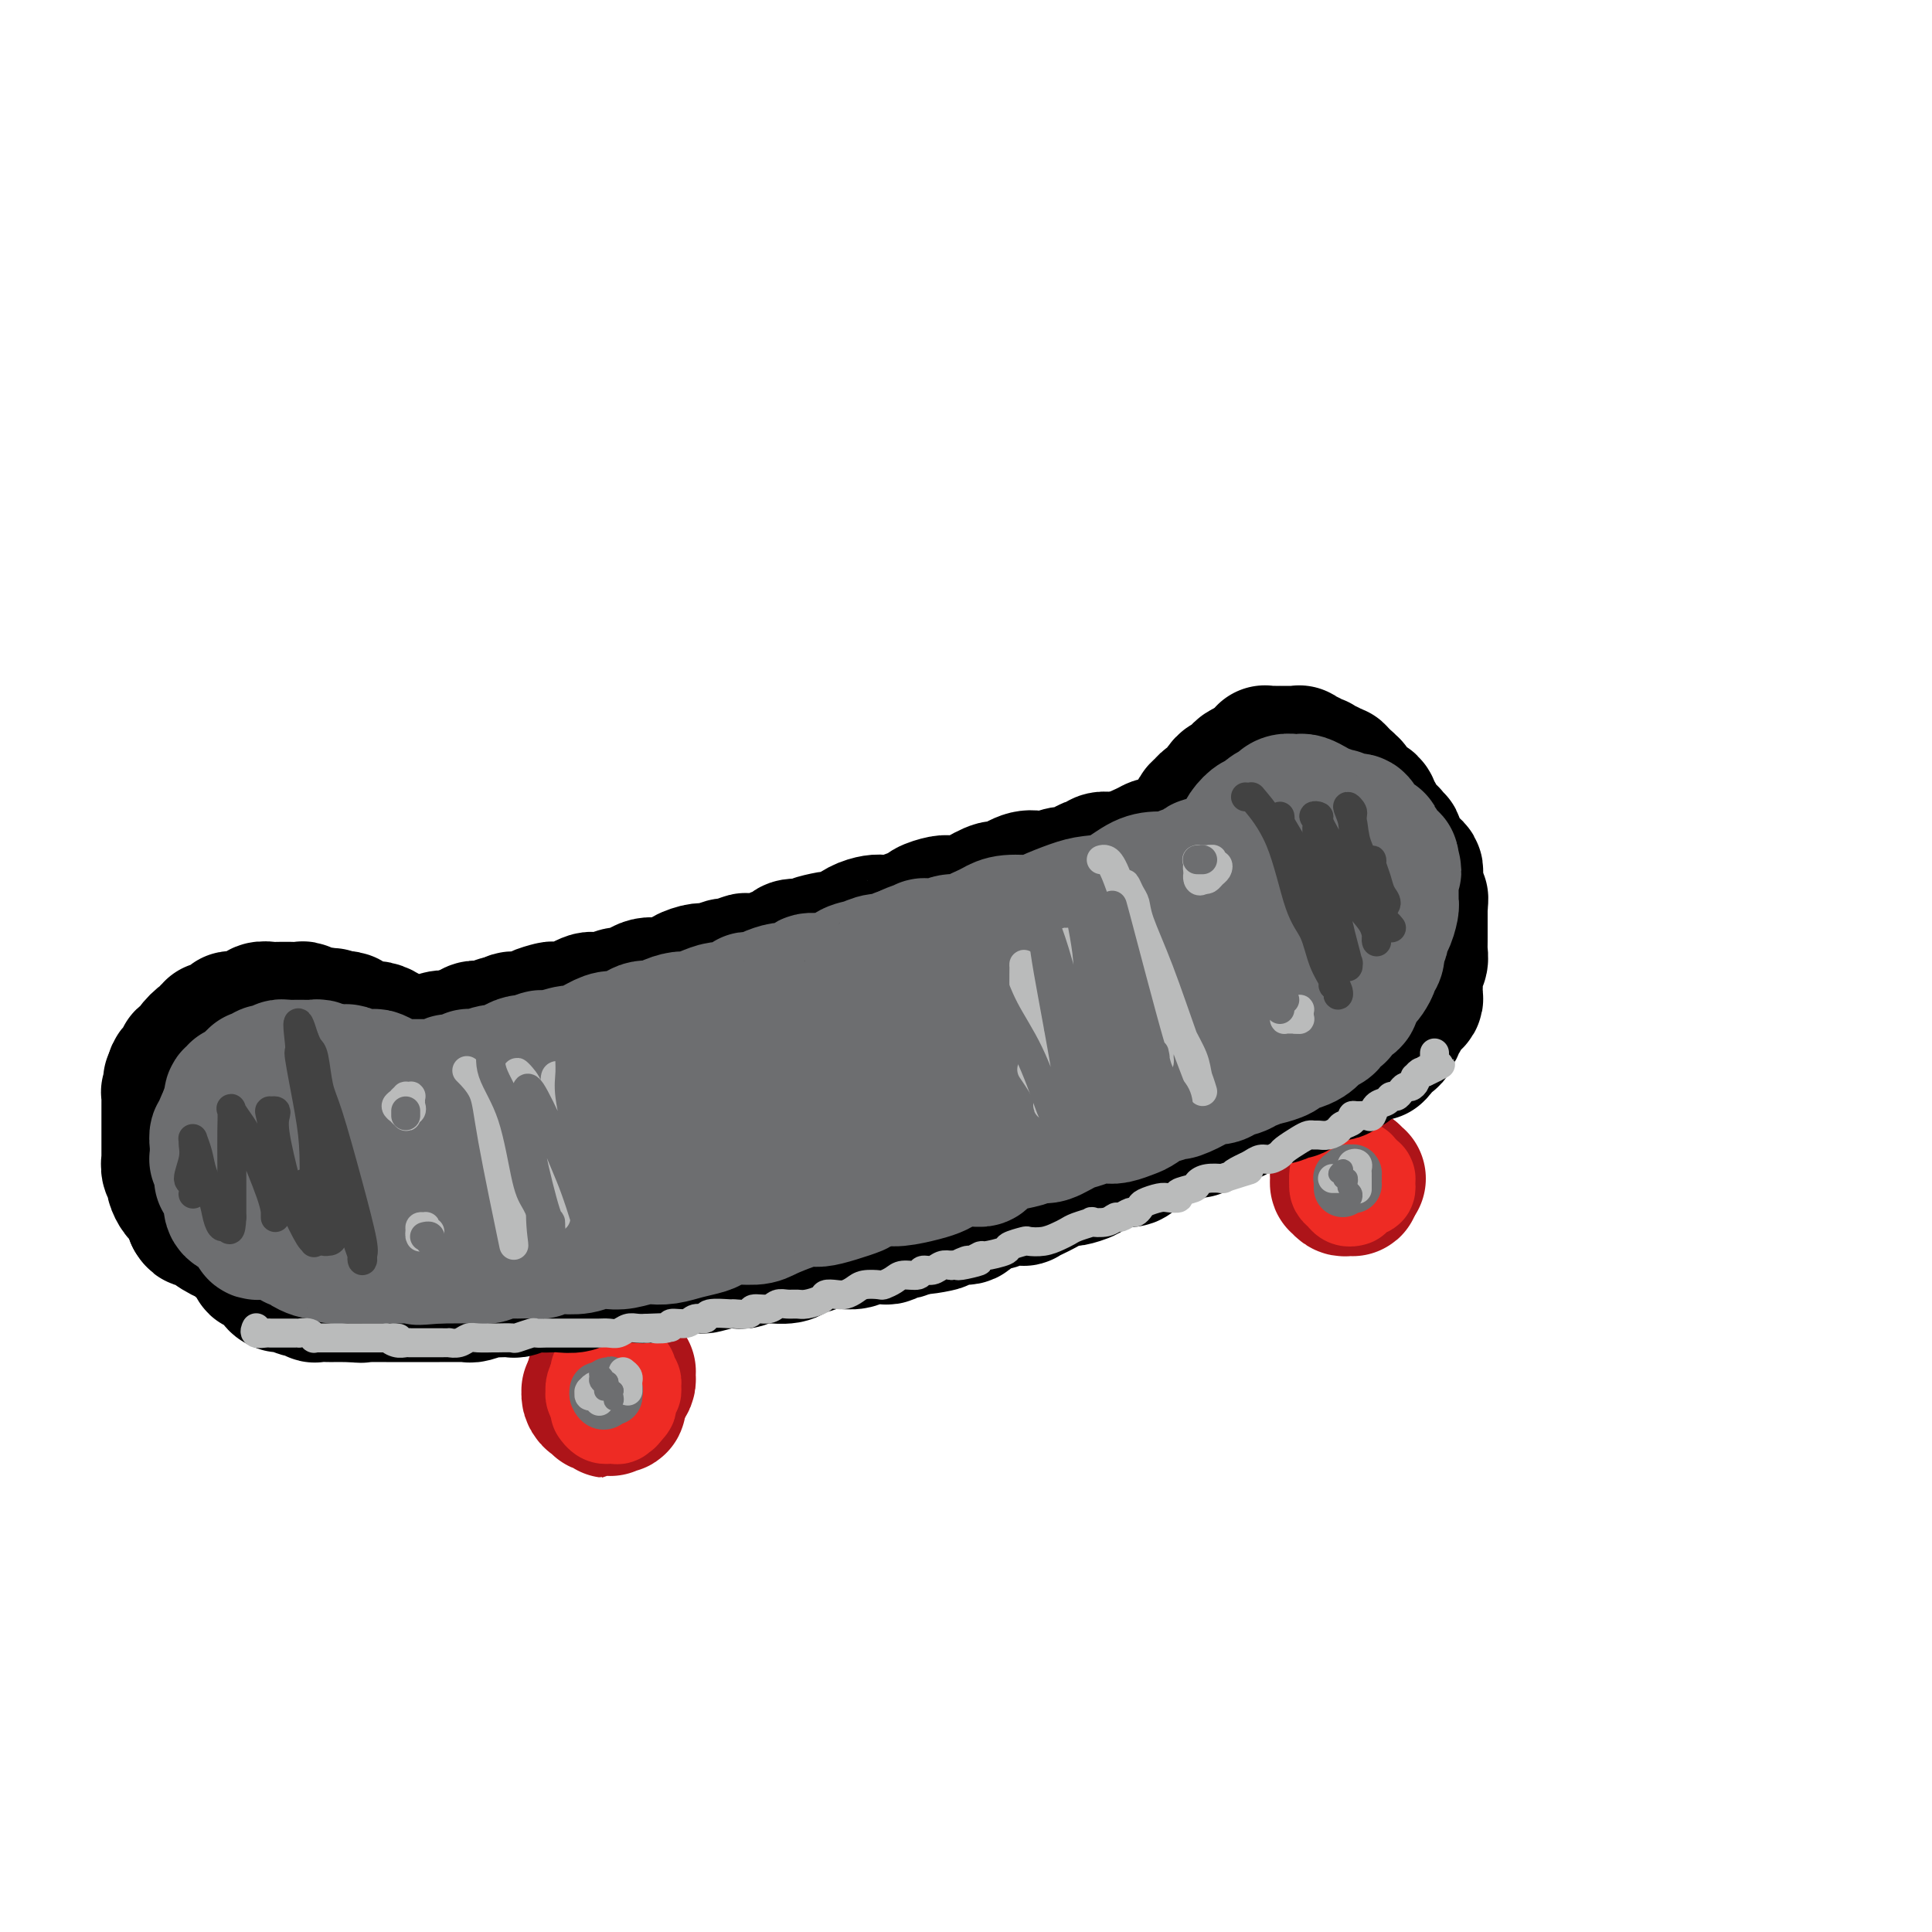 <svg viewBox='0 0 400 400' version='1.1' xmlns='http://www.w3.org/2000/svg' xmlns:xlink='http://www.w3.org/1999/xlink'><g fill='none' stroke='#AD1419' stroke-width='28' stroke-linecap='round' stroke-linejoin='round'><path d='M126,290c-0.301,-0.022 -0.603,-0.044 -1,0c-0.397,0.044 -0.891,0.153 -1,0c-0.109,-0.153 0.166,-0.570 0,-1c-0.166,-0.430 -0.772,-0.875 -1,-1c-0.228,-0.125 -0.076,0.069 0,0c0.076,-0.069 0.076,-0.400 0,-1c-0.076,-0.600 -0.228,-1.467 0,-2c0.228,-0.533 0.834,-0.732 1,-1c0.166,-0.268 -0.109,-0.605 0,-1c0.109,-0.395 0.603,-0.848 1,-1c0.397,-0.152 0.698,-0.002 1,0c0.302,0.002 0.607,-0.143 1,0c0.393,0.143 0.876,0.573 1,1c0.124,0.427 -0.111,0.849 0,1c0.111,0.151 0.566,0.029 1,0c0.434,-0.029 0.846,0.035 1,0c0.154,-0.035 0.051,-0.168 0,0c-0.051,0.168 -0.052,0.637 0,1c0.052,0.363 0.155,0.619 0,1c-0.155,0.381 -0.567,0.887 -1,1c-0.433,0.113 -0.887,-0.166 -1,0c-0.113,0.166 0.114,0.776 0,1c-0.114,0.224 -0.569,0.060 -1,0c-0.431,-0.060 -0.836,-0.016 -1,0c-0.164,0.016 -0.085,0.004 0,0c0.085,-0.004 0.177,-0.001 0,0c-0.177,0.001 -0.622,0.000 -1,0c-0.378,-0.000 -0.689,-0.000 -1,0'/><path d='M124,288c-0.943,0.528 -0.301,0.348 0,0c0.301,-0.348 0.262,-0.864 0,-1c-0.262,-0.136 -0.747,0.107 -1,0c-0.253,-0.107 -0.274,-0.565 0,-1c0.274,-0.435 0.843,-0.847 1,-1c0.157,-0.153 -0.099,-0.048 0,0c0.099,0.048 0.552,0.037 1,0c0.448,-0.037 0.891,-0.102 1,0c0.109,0.102 -0.114,0.370 0,1c0.114,0.630 0.566,1.621 1,2c0.434,0.379 0.849,0.144 1,0c0.151,-0.144 0.038,-0.198 0,0c-0.038,0.198 -0.000,0.646 0,1c0.000,0.354 -0.036,0.613 0,1c0.036,0.387 0.146,0.904 0,1c-0.146,0.096 -0.546,-0.227 -1,0c-0.454,0.227 -0.962,1.004 -1,1c-0.038,-0.004 0.392,-0.788 0,-1c-0.392,-0.212 -1.607,0.150 -2,0c-0.393,-0.150 0.038,-0.811 0,-1c-0.038,-0.189 -0.543,0.093 -1,0c-0.457,-0.093 -0.865,-0.561 -1,-1c-0.135,-0.439 0.002,-0.849 0,-1c-0.002,-0.151 -0.143,-0.043 0,0c0.143,0.043 0.572,0.022 1,0'/><path d='M123,288c-0.535,-0.464 0.627,-0.124 1,0c0.373,0.124 -0.044,0.033 0,0c0.044,-0.033 0.548,-0.009 1,0c0.452,0.009 0.853,0.002 1,0c0.147,-0.002 0.042,-0.001 0,0c-0.042,0.001 -0.021,0.000 0,0'/><path d='M280,245c-0.423,0.111 -0.846,0.222 -1,0c-0.154,-0.222 -0.037,-0.779 0,-1c0.037,-0.221 -0.004,-0.108 0,0c0.004,0.108 0.054,0.211 0,0c-0.054,-0.211 -0.211,-0.737 0,-1c0.211,-0.263 0.789,-0.264 1,0c0.211,0.264 0.056,0.792 0,1c-0.056,0.208 -0.014,0.094 0,0c0.014,-0.094 0.001,-0.169 0,0c-0.001,0.169 0.011,0.582 0,1c-0.011,0.418 -0.045,0.840 0,1c0.045,0.160 0.170,0.058 0,0c-0.170,-0.058 -0.634,-0.072 -1,0c-0.366,0.072 -0.634,0.229 -1,0c-0.366,-0.229 -0.830,-0.845 -1,-1c-0.170,-0.155 -0.045,0.151 0,0c0.045,-0.151 0.011,-0.758 0,-1c-0.011,-0.242 -0.000,-0.117 0,0c0.000,0.117 -0.011,0.228 0,0c0.011,-0.228 0.044,-0.793 0,-1c-0.044,-0.207 -0.167,-0.055 0,0c0.167,0.055 0.622,0.015 1,0c0.378,-0.015 0.679,-0.004 1,0c0.321,0.004 0.660,0.002 1,0'/><path d='M280,243c0.479,-0.083 0.177,0.710 0,1c-0.177,0.290 -0.229,0.078 0,0c0.229,-0.078 0.738,-0.021 1,0c0.262,0.021 0.278,0.006 0,0c-0.278,-0.006 -0.849,-0.001 -1,0c-0.151,0.001 0.117,0.000 0,0c-0.117,-0.000 -0.620,-0.000 -1,0c-0.380,0.000 -0.638,0.000 -1,0c-0.362,-0.000 -0.828,-0.000 -1,0c-0.172,0.000 -0.049,0.000 0,0c0.049,-0.000 0.025,-0.000 0,0'/></g>
<g fill='none' stroke='#EE2B24' stroke-width='20' stroke-linecap='round' stroke-linejoin='round'><path d='M126,291c-0.312,0.007 -0.623,0.013 -1,0c-0.377,-0.013 -0.819,-0.046 -1,0c-0.181,0.046 -0.101,0.170 0,0c0.101,-0.170 0.223,-0.633 0,-1c-0.223,-0.367 -0.793,-0.636 -1,-1c-0.207,-0.364 -0.052,-0.822 0,-1c0.052,-0.178 0.003,-0.076 0,0c-0.003,0.076 0.042,0.125 0,0c-0.042,-0.125 -0.170,-0.426 0,-1c0.170,-0.574 0.637,-1.422 1,-2c0.363,-0.578 0.623,-0.887 1,-1c0.377,-0.113 0.871,-0.030 1,0c0.129,0.030 -0.106,0.008 0,0c0.106,-0.008 0.554,-0.002 1,0c0.446,0.002 0.890,0.001 1,0c0.110,-0.001 -0.114,-0.001 0,0c0.114,0.001 0.566,0.003 1,0c0.434,-0.003 0.848,-0.012 1,0c0.152,0.012 0.041,0.044 0,0c-0.041,-0.044 -0.011,-0.166 0,0c0.011,0.166 0.004,0.619 0,1c-0.004,0.381 -0.005,0.690 0,1c0.005,0.310 0.016,0.623 0,1c-0.016,0.377 -0.060,0.819 0,1c0.060,0.181 0.222,0.100 0,0c-0.222,-0.100 -0.829,-0.219 -1,0c-0.171,0.219 0.094,0.777 0,1c-0.094,0.223 -0.547,0.112 -1,0'/><path d='M128,289c-0.472,0.834 -0.652,0.419 -1,0c-0.348,-0.419 -0.864,-0.844 -1,-1c-0.136,-0.156 0.107,-0.045 0,0c-0.107,0.045 -0.565,0.023 -1,0c-0.435,-0.023 -0.849,-0.047 -1,0c-0.151,0.047 -0.041,0.167 0,0c0.041,-0.167 0.011,-0.619 0,-1c-0.011,-0.381 -0.004,-0.691 0,-1c0.004,-0.309 0.004,-0.619 0,-1c-0.004,-0.381 -0.012,-0.834 0,-1c0.012,-0.166 0.044,-0.044 0,0c-0.044,0.044 -0.166,0.012 0,0c0.166,-0.012 0.618,-0.003 1,0c0.382,0.003 0.695,0.001 1,0c0.305,-0.001 0.603,-0.000 1,0c0.397,0.000 0.895,0.000 1,0c0.105,-0.000 -0.182,-0.001 0,0c0.182,0.001 0.832,0.003 1,0c0.168,-0.003 -0.147,-0.012 0,0c0.147,0.012 0.757,0.044 1,0c0.243,-0.044 0.119,-0.165 0,0c-0.119,0.165 -0.232,0.617 0,1c0.232,0.383 0.808,0.698 1,1c0.192,0.302 -0.000,0.591 0,1c0.000,0.409 0.192,0.936 0,1c-0.192,0.064 -0.770,-0.337 -1,0c-0.230,0.337 -0.113,1.410 0,2c0.113,0.590 0.223,0.697 0,1c-0.223,0.303 -0.778,0.801 -1,1c-0.222,0.199 -0.111,0.100 0,0'/><path d='M129,292c-0.393,1.177 -0.875,0.119 -1,0c-0.125,-0.119 0.107,0.701 0,1c-0.107,0.299 -0.554,0.076 -1,0c-0.446,-0.076 -0.890,-0.007 -1,0c-0.110,0.007 0.115,-0.050 0,0c-0.115,0.050 -0.569,0.206 -1,0c-0.431,-0.206 -0.837,-0.773 -1,-1c-0.163,-0.227 -0.081,-0.113 0,0'/><path d='M280,248c0.091,-0.024 0.182,-0.048 0,0c-0.182,0.048 -0.637,0.167 -1,0c-0.363,-0.167 -0.633,-0.619 -1,-1c-0.367,-0.381 -0.831,-0.690 -1,-1c-0.169,-0.310 -0.042,-0.622 0,-1c0.042,-0.378 -0.000,-0.823 0,-1c0.000,-0.177 0.043,-0.086 0,0c-0.043,0.086 -0.170,0.167 0,0c0.170,-0.167 0.638,-0.580 1,-1c0.362,-0.420 0.618,-0.845 1,-1c0.382,-0.155 0.890,-0.039 1,0c0.110,0.039 -0.177,0.000 0,0c0.177,-0.000 0.818,0.039 1,0c0.182,-0.039 -0.095,-0.155 0,0c0.095,0.155 0.561,0.580 1,1c0.439,0.420 0.850,0.835 1,1c0.150,0.165 0.037,0.082 0,0c-0.037,-0.082 0.000,-0.162 0,0c-0.000,0.162 -0.037,0.565 0,1c0.037,0.435 0.150,0.901 0,1c-0.150,0.099 -0.562,-0.170 -1,0c-0.438,0.170 -0.901,0.777 -1,1c-0.099,0.223 0.166,0.060 0,0c-0.166,-0.060 -0.762,-0.017 -1,0c-0.238,0.017 -0.119,0.009 0,0'/><path d='M280,247c-0.337,0.535 -0.679,-0.627 -1,-1c-0.321,-0.373 -0.622,0.044 -1,0c-0.378,-0.044 -0.833,-0.548 -1,-1c-0.167,-0.452 -0.044,-0.852 0,-1c0.044,-0.148 0.011,-0.043 0,0c-0.011,0.043 -0.000,0.026 0,0c0.000,-0.026 -0.010,-0.061 0,0c0.010,0.061 0.040,0.216 0,0c-0.040,-0.216 -0.151,-0.804 0,-1c0.151,-0.196 0.562,0.000 1,0c0.438,-0.000 0.902,-0.196 1,0c0.098,0.196 -0.170,0.785 0,1c0.170,0.215 0.777,0.058 1,0c0.223,-0.058 0.060,-0.016 0,0c-0.060,0.016 -0.017,0.004 0,0c0.017,-0.004 0.009,-0.002 0,0'/></g>
<g fill='none' stroke='#6D6E70' stroke-width='12' stroke-linecap='round' stroke-linejoin='round'><path d='M125,289c-0.401,0.113 -0.801,0.226 -1,0c-0.199,-0.226 -0.196,-0.790 0,-1c0.196,-0.210 0.586,-0.066 1,0c0.414,0.066 0.853,0.053 1,0c0.147,-0.053 0.001,-0.148 0,0c-0.001,0.148 0.142,0.537 0,1c-0.142,0.463 -0.570,1.000 -1,1c-0.430,0.000 -0.862,-0.536 -1,-1c-0.138,-0.464 0.020,-0.856 0,-1c-0.020,-0.144 -0.217,-0.039 0,0c0.217,0.039 0.846,0.011 1,0c0.154,-0.011 -0.169,-0.004 0,0c0.169,0.004 0.830,0.004 1,0c0.170,-0.004 -0.150,-0.011 0,0c0.150,0.011 0.771,0.042 1,0c0.229,-0.042 0.065,-0.155 0,0c-0.065,0.155 -0.033,0.577 0,1'/><path d='M127,289c0.083,0.061 -0.710,0.213 -1,0c-0.290,-0.213 -0.078,-0.793 0,-1c0.078,-0.207 0.021,-0.042 0,0c-0.021,0.042 -0.007,-0.037 0,0c0.007,0.037 0.006,0.192 0,0c-0.006,-0.192 -0.016,-0.731 0,-1c0.016,-0.269 0.057,-0.268 0,0c-0.057,0.268 -0.211,0.804 0,1c0.211,0.196 0.788,0.053 1,0c0.212,-0.053 0.061,-0.015 0,0c-0.061,0.015 -0.030,0.008 0,0'/><path d='M278,246c-0.009,-0.312 -0.017,-0.623 0,-1c0.017,-0.377 0.061,-0.819 0,-1c-0.061,-0.181 -0.227,-0.102 0,0c0.227,0.102 0.845,0.227 1,0c0.155,-0.227 -0.155,-0.807 0,-1c0.155,-0.193 0.774,-0.000 1,0c0.226,0.000 0.060,-0.193 0,0c-0.060,0.193 -0.015,0.771 0,1c0.015,0.229 0.001,0.110 0,0c-0.001,-0.110 0.013,-0.212 0,0c-0.013,0.212 -0.052,0.736 0,1c0.052,0.264 0.196,0.267 0,0c-0.196,-0.267 -0.732,-0.804 -1,-1c-0.268,-0.196 -0.268,-0.053 0,0c0.268,0.053 0.804,0.014 1,0c0.196,-0.014 0.053,-0.004 0,0c-0.053,0.004 -0.015,0.001 0,0c0.015,-0.001 0.008,-0.001 0,0'/></g>
<g fill='none' stroke='#BABBBB' stroke-width='6' stroke-linecap='round' stroke-linejoin='round'><path d='M124,288c0.083,-0.393 0.166,-0.786 0,-1c-0.166,-0.214 -0.581,-0.249 -1,0c-0.419,0.249 -0.842,0.784 -1,1c-0.158,0.216 -0.053,0.114 0,0c0.053,-0.114 0.053,-0.241 0,0c-0.053,0.241 -0.158,0.848 0,1c0.158,0.152 0.581,-0.151 1,0c0.419,0.151 0.834,0.758 1,1c0.166,0.242 0.083,0.121 0,0'/><path d='M129,284c0.423,0.332 0.845,0.663 1,1c0.155,0.337 0.041,0.679 0,1c-0.041,0.321 -0.011,0.622 0,1c0.011,0.378 0.003,0.833 0,1c-0.003,0.167 -0.001,0.045 0,0c0.001,-0.045 0.000,-0.013 0,0c-0.000,0.013 -0.000,0.006 0,0'/><path d='M276,244c-0.113,0.000 -0.226,0.000 0,0c0.226,0.000 0.792,0.000 1,0c0.208,-0.000 0.060,-0.000 0,0c-0.060,0.000 -0.030,0.000 0,0'/><path d='M280,242c-0.113,-0.398 -0.226,-0.796 0,-1c0.226,-0.204 0.793,-0.214 1,0c0.207,0.214 0.056,0.653 0,1c-0.056,0.347 -0.015,0.601 0,1c0.015,0.399 0.004,0.942 0,1c-0.004,0.058 -0.001,-0.369 0,0c0.001,0.369 0.000,1.534 0,2c-0.000,0.466 -0.000,0.233 0,0'/></g>
<g fill='none' stroke='#6D6E70' stroke-width='4' stroke-linecap='round' stroke-linejoin='round'><path d='M125,285c-0.429,-0.512 -0.857,-1.023 -1,-1c-0.143,0.023 0.000,0.581 0,1c-0.000,0.419 -0.144,0.701 0,1c0.144,0.299 0.574,0.616 1,1c0.426,0.384 0.846,0.835 1,1c0.154,0.165 0.041,0.045 0,0c-0.041,-0.045 -0.011,-0.015 0,0c0.011,0.015 0.003,0.013 0,0c-0.003,-0.013 -0.001,-0.039 0,0c0.001,0.039 -0.001,0.144 0,0c0.001,-0.144 0.004,-0.536 0,-1c-0.004,-0.464 -0.015,-1.001 0,-1c0.015,0.001 0.057,0.539 0,1c-0.057,0.461 -0.211,0.845 0,1c0.211,0.155 0.788,0.080 1,0c0.212,-0.080 0.061,-0.166 0,0c-0.061,0.166 -0.030,0.583 0,1'/><path d='M127,289c0.308,0.890 0.079,1.115 0,1c-0.079,-0.115 -0.007,-0.571 0,-1c0.007,-0.429 -0.051,-0.832 0,-1c0.051,-0.168 0.211,-0.101 0,0c-0.211,0.101 -0.792,0.237 -1,0c-0.208,-0.237 -0.042,-0.845 0,-1c0.042,-0.155 -0.041,0.144 0,0c0.041,-0.144 0.207,-0.732 0,-1c-0.207,-0.268 -0.788,-0.216 -1,0c-0.212,0.216 -0.057,0.597 0,1c0.057,0.403 0.016,0.830 0,1c-0.016,0.170 -0.008,0.085 0,0'/><path d='M278,243c0.144,-0.544 0.288,-1.088 0,-1c-0.288,0.088 -1.006,0.807 -1,1c0.006,0.193 0.738,-0.142 1,0c0.262,0.142 0.056,0.761 0,1c-0.056,0.239 0.038,0.100 0,0c-0.038,-0.100 -0.207,-0.160 0,0c0.207,0.160 0.789,0.540 1,1c0.211,0.460 0.052,0.999 0,1c-0.052,0.001 0.004,-0.536 0,-1c-0.004,-0.464 -0.067,-0.853 0,-1c0.067,-0.147 0.266,-0.050 0,0c-0.266,0.050 -0.996,0.055 -1,0c-0.004,-0.055 0.717,-0.169 1,0c0.283,0.169 0.128,0.620 0,1c-0.128,0.380 -0.231,0.690 0,1c0.231,0.310 0.794,0.619 1,1c0.206,0.381 0.056,0.833 0,1c-0.056,0.167 -0.016,0.048 0,0c0.016,-0.048 0.008,-0.024 0,0'/></g>
<g fill='none' stroke='#000000' stroke-width='28' stroke-linecap='round' stroke-linejoin='round'><path d='M49,252c-0.000,-0.120 -0.000,-0.240 0,0c0.000,0.240 0.000,0.839 0,1c-0.000,0.161 -0.001,-0.116 0,0c0.001,0.116 0.003,0.624 0,1c-0.003,0.376 -0.011,0.621 0,1c0.011,0.379 0.041,0.893 0,1c-0.041,0.107 -0.152,-0.193 0,0c0.152,0.193 0.566,0.877 1,1c0.434,0.123 0.886,-0.317 1,0c0.114,0.317 -0.110,1.391 0,2c0.110,0.609 0.554,0.754 1,1c0.446,0.246 0.893,0.592 1,1c0.107,0.408 -0.125,0.879 0,1c0.125,0.121 0.607,-0.108 1,0c0.393,0.108 0.696,0.555 1,1c0.304,0.445 0.610,0.890 1,1c0.390,0.110 0.864,-0.115 1,0c0.136,0.115 -0.067,0.571 0,1c0.067,0.429 0.403,0.832 1,1c0.597,0.168 1.456,0.101 2,0c0.544,-0.101 0.775,-0.237 1,0c0.225,0.237 0.446,0.848 1,1c0.554,0.152 1.443,-0.155 2,0c0.557,0.155 0.782,0.774 1,1c0.218,0.226 0.429,0.061 1,0c0.571,-0.061 1.504,-0.016 2,0c0.496,0.016 0.557,0.004 1,0c0.443,-0.004 1.270,-0.001 2,0c0.730,0.001 1.365,0.001 2,0'/><path d='M73,268c2.640,0.309 1.740,0.083 2,0c0.260,-0.083 1.679,-0.022 2,0c0.321,0.022 -0.457,0.006 0,0c0.457,-0.006 2.150,-0.002 3,0c0.850,0.002 0.857,0.000 1,0c0.143,-0.000 0.424,-0.000 1,0c0.576,0.000 1.449,0.000 2,0c0.551,-0.000 0.780,-0.000 1,0c0.220,0.000 0.431,0.000 1,0c0.569,-0.000 1.494,-0.000 2,0c0.506,0.000 0.591,0.000 1,0c0.409,-0.000 1.143,-0.000 2,0c0.857,0.000 1.838,0.001 2,0c0.162,-0.001 -0.496,-0.004 0,0c0.496,0.004 2.145,0.015 3,0c0.855,-0.015 0.914,-0.057 1,0c0.086,0.057 0.198,0.211 1,0c0.802,-0.211 2.293,-0.788 3,-1c0.707,-0.212 0.630,-0.061 1,0c0.370,0.061 1.187,0.030 2,0c0.813,-0.030 1.621,-0.061 2,0c0.379,0.061 0.327,0.212 1,0c0.673,-0.212 2.071,-0.788 3,-1c0.929,-0.212 1.390,-0.061 2,0c0.610,0.061 1.370,0.031 2,0c0.630,-0.031 1.132,-0.065 2,0c0.868,0.065 2.103,0.227 3,0c0.897,-0.227 1.457,-0.844 2,-1c0.543,-0.156 1.069,0.150 2,0c0.931,-0.150 2.266,-0.757 3,-1c0.734,-0.243 0.867,-0.121 1,0'/><path d='M127,264c8.483,-0.620 2.692,-0.170 1,0c-1.692,0.170 0.717,0.059 2,0c1.283,-0.059 1.441,-0.067 2,0c0.559,0.067 1.520,0.210 2,0c0.480,-0.210 0.479,-0.774 1,-1c0.521,-0.226 1.562,-0.113 2,0c0.438,0.113 0.271,0.228 1,0c0.729,-0.228 2.352,-0.797 3,-1c0.648,-0.203 0.319,-0.041 1,0c0.681,0.041 2.372,-0.041 3,0c0.628,0.041 0.192,0.203 1,0c0.808,-0.203 2.858,-0.772 4,-1c1.142,-0.228 1.375,-0.114 2,0c0.625,0.114 1.641,0.227 2,0c0.359,-0.227 0.059,-0.796 1,-1c0.941,-0.204 3.122,-0.043 4,0c0.878,0.043 0.452,-0.031 1,0c0.548,0.031 2.068,0.166 3,0c0.932,-0.166 1.274,-0.633 2,-1c0.726,-0.367 1.836,-0.633 3,-1c1.164,-0.367 2.381,-0.834 3,-1c0.619,-0.166 0.641,-0.030 1,0c0.359,0.030 1.056,-0.045 2,0c0.944,0.045 2.136,0.209 3,0c0.864,-0.209 1.401,-0.792 2,-1c0.599,-0.208 1.259,-0.041 2,0c0.741,0.041 1.563,-0.044 2,0c0.437,0.044 0.488,0.218 1,0c0.512,-0.218 1.484,-0.828 2,-1c0.516,-0.172 0.576,0.094 1,0c0.424,-0.094 1.212,-0.547 2,-1'/><path d='M189,254c10.053,-1.486 4.185,-0.201 2,0c-2.185,0.201 -0.686,-0.682 0,-1c0.686,-0.318 0.559,-0.070 1,0c0.441,0.070 1.451,-0.037 2,0c0.549,0.037 0.637,0.217 1,0c0.363,-0.217 1.000,-0.833 2,-1c1.000,-0.167 2.365,0.114 3,0c0.635,-0.114 0.542,-0.623 1,-1c0.458,-0.377 1.466,-0.623 2,-1c0.534,-0.377 0.593,-0.886 1,-1c0.407,-0.114 1.161,0.165 2,0c0.839,-0.165 1.764,-0.776 2,-1c0.236,-0.224 -0.218,-0.063 0,0c0.218,0.063 1.108,0.028 2,0c0.892,-0.028 1.785,-0.049 2,0c0.215,0.049 -0.247,0.167 0,0c0.247,-0.167 1.202,-0.618 2,-1c0.798,-0.382 1.440,-0.694 2,-1c0.560,-0.306 1.037,-0.607 2,-1c0.963,-0.393 2.411,-0.879 3,-1c0.589,-0.121 0.319,0.121 1,0c0.681,-0.121 2.314,-0.607 3,-1c0.686,-0.393 0.425,-0.693 1,-1c0.575,-0.307 1.985,-0.621 3,-1c1.015,-0.379 1.636,-0.821 2,-1c0.364,-0.179 0.473,-0.094 1,0c0.527,0.094 1.473,0.196 2,0c0.527,-0.196 0.636,-0.692 1,-1c0.364,-0.308 0.983,-0.429 2,-1c1.017,-0.571 2.434,-1.592 3,-2c0.566,-0.408 0.283,-0.204 0,0'/><path d='M240,236c8.502,-3.006 4.258,-1.523 3,-1c-1.258,0.523 0.472,0.084 1,0c0.528,-0.084 -0.145,0.185 0,0c0.145,-0.185 1.107,-0.824 2,-1c0.893,-0.176 1.716,0.110 2,0c0.284,-0.110 0.030,-0.617 0,-1c-0.030,-0.383 0.166,-0.641 1,-1c0.834,-0.359 2.306,-0.817 3,-1c0.694,-0.183 0.609,-0.090 1,0c0.391,0.090 1.259,0.178 2,0c0.741,-0.178 1.354,-0.621 2,-1c0.646,-0.379 1.324,-0.694 2,-1c0.676,-0.306 1.351,-0.603 2,-1c0.649,-0.397 1.272,-0.894 2,-1c0.728,-0.106 1.561,0.178 2,0c0.439,-0.178 0.485,-0.817 1,-1c0.515,-0.183 1.500,0.091 2,0c0.500,-0.091 0.516,-0.545 1,-1c0.484,-0.455 1.438,-0.910 2,-1c0.562,-0.090 0.733,0.186 1,0c0.267,-0.186 0.631,-0.833 1,-1c0.369,-0.167 0.743,0.148 1,0c0.257,-0.148 0.398,-0.757 1,-1c0.602,-0.243 1.667,-0.120 2,0c0.333,0.120 -0.064,0.239 0,0c0.064,-0.239 0.591,-0.835 1,-1c0.409,-0.165 0.701,0.099 1,0c0.299,-0.099 0.606,-0.563 1,-1c0.394,-0.437 0.875,-0.849 1,-1c0.125,-0.151 -0.107,-0.043 0,0c0.107,0.043 0.554,0.022 1,0'/><path d='M282,219c6.680,-2.853 2.382,-1.485 1,-1c-1.382,0.485 0.154,0.088 1,0c0.846,-0.088 1.001,0.135 1,0c-0.001,-0.135 -0.159,-0.628 0,-1c0.159,-0.372 0.635,-0.625 1,-1c0.365,-0.375 0.619,-0.874 1,-1c0.381,-0.126 0.891,0.121 1,0c0.109,-0.121 -0.182,-0.610 0,-1c0.182,-0.390 0.836,-0.682 1,-1c0.164,-0.318 -0.164,-0.663 0,-1c0.164,-0.337 0.818,-0.668 1,-1c0.182,-0.332 -0.109,-0.665 0,-1c0.109,-0.335 0.618,-0.670 1,-1c0.382,-0.330 0.638,-0.653 1,-1c0.362,-0.347 0.829,-0.718 1,-1c0.171,-0.282 0.046,-0.474 0,-1c-0.046,-0.526 -0.013,-1.384 0,-2c0.013,-0.616 0.007,-0.990 0,-1c-0.007,-0.010 -0.016,0.344 0,0c0.016,-0.344 0.057,-1.388 0,-2c-0.057,-0.612 -0.211,-0.794 0,-1c0.211,-0.206 0.789,-0.435 1,-1c0.211,-0.565 0.057,-1.464 0,-2c-0.057,-0.536 -0.015,-0.708 0,-1c0.015,-0.292 0.004,-0.703 0,-1c-0.004,-0.297 -0.001,-0.478 0,-1c0.001,-0.522 0.000,-1.383 0,-2c-0.000,-0.617 -0.000,-0.990 0,-1c0.000,-0.010 0.000,0.344 0,0c-0.000,-0.344 -0.000,-1.384 0,-2c0.000,-0.616 0.000,-0.808 0,-1'/><path d='M294,188c0.293,-3.329 0.026,-1.651 0,-1c-0.026,0.651 0.189,0.276 0,0c-0.189,-0.276 -0.783,-0.451 -1,-1c-0.217,-0.549 -0.058,-1.470 0,-2c0.058,-0.530 0.016,-0.667 0,-1c-0.016,-0.333 -0.007,-0.863 0,-1c0.007,-0.137 0.013,0.117 0,0c-0.013,-0.117 -0.046,-0.605 0,-1c0.046,-0.395 0.171,-0.698 0,-1c-0.171,-0.302 -0.638,-0.605 -1,-1c-0.362,-0.395 -0.618,-0.884 -1,-1c-0.382,-0.116 -0.891,0.142 -1,0c-0.109,-0.142 0.182,-0.682 0,-1c-0.182,-0.318 -0.836,-0.414 -1,-1c-0.164,-0.586 0.164,-1.663 0,-2c-0.164,-0.337 -0.818,0.064 -1,0c-0.182,-0.064 0.110,-0.595 0,-1c-0.110,-0.405 -0.622,-0.686 -1,-1c-0.378,-0.314 -0.622,-0.661 -1,-1c-0.378,-0.339 -0.889,-0.669 -1,-1c-0.111,-0.331 0.177,-0.662 0,-1c-0.177,-0.338 -0.821,-0.682 -1,-1c-0.179,-0.318 0.106,-0.610 0,-1c-0.106,-0.390 -0.602,-0.878 -1,-1c-0.398,-0.122 -0.699,0.121 -1,0c-0.301,-0.121 -0.602,-0.607 -1,-1c-0.398,-0.393 -0.894,-0.694 -1,-1c-0.106,-0.306 0.178,-0.618 0,-1c-0.178,-0.382 -0.817,-0.834 -1,-1c-0.183,-0.166 0.091,-0.048 0,0c-0.091,0.048 -0.545,0.024 -1,0'/><path d='M278,162c-2.559,-3.106 -1.455,-1.372 -1,-1c0.455,0.372 0.263,-0.617 0,-1c-0.263,-0.383 -0.596,-0.159 -1,0c-0.404,0.159 -0.878,0.253 -1,0c-0.122,-0.253 0.108,-0.853 0,-1c-0.108,-0.147 -0.555,0.158 -1,0c-0.445,-0.158 -0.889,-0.778 -1,-1c-0.111,-0.222 0.111,-0.044 0,0c-0.111,0.044 -0.556,-0.044 -1,0c-0.444,0.044 -0.889,0.222 -1,0c-0.111,-0.222 0.110,-0.844 0,-1c-0.110,-0.156 -0.551,0.154 -1,0c-0.449,-0.154 -0.908,-0.773 -1,-1c-0.092,-0.227 0.181,-0.061 0,0c-0.181,0.061 -0.818,0.016 -1,0c-0.182,-0.016 0.091,-0.004 0,0c-0.091,0.004 -0.545,0.001 -1,0c-0.455,-0.001 -0.909,-0.000 -1,0c-0.091,0.000 0.183,-0.000 0,0c-0.183,0.000 -0.823,0.000 -1,0c-0.177,-0.000 0.110,-0.001 0,0c-0.110,0.001 -0.617,0.004 -1,0c-0.383,-0.004 -0.642,-0.016 -1,0c-0.358,0.016 -0.813,0.061 -1,0c-0.187,-0.061 -0.105,-0.227 0,0c0.105,0.227 0.233,0.848 0,1c-0.233,0.152 -0.825,-0.165 -1,0c-0.175,0.165 0.068,0.814 0,1c-0.068,0.186 -0.448,-0.090 -1,0c-0.552,0.090 -1.276,0.545 -2,1'/><path d='M258,159c-1.615,0.687 -1.154,0.906 -1,1c0.154,0.094 -0.000,0.063 0,0c0.000,-0.063 0.154,-0.157 0,0c-0.154,0.157 -0.616,0.567 -1,1c-0.384,0.433 -0.690,0.889 -1,1c-0.310,0.111 -0.626,-0.124 -1,0c-0.374,0.124 -0.807,0.607 -1,1c-0.193,0.393 -0.145,0.697 0,1c0.145,0.303 0.389,0.606 0,1c-0.389,0.394 -1.411,0.879 -2,1c-0.589,0.121 -0.746,-0.121 -1,0c-0.254,0.121 -0.607,0.605 -1,1c-0.393,0.395 -0.826,0.701 -1,1c-0.174,0.299 -0.088,0.591 0,1c0.088,0.409 0.178,0.937 0,1c-0.178,0.063 -0.622,-0.337 -1,0c-0.378,0.337 -0.688,1.413 -1,2c-0.312,0.587 -0.626,0.686 -1,1c-0.374,0.314 -0.807,0.844 -1,1c-0.193,0.156 -0.147,-0.063 0,0c0.147,0.063 0.394,0.408 0,1c-0.394,0.592 -1.428,1.429 -2,2c-0.572,0.571 -0.682,0.874 -1,1c-0.318,0.126 -0.844,0.075 -1,0c-0.156,-0.075 0.059,-0.174 0,0c-0.059,0.174 -0.393,0.621 -1,1c-0.607,0.379 -1.489,0.690 -2,1c-0.511,0.310 -0.653,0.619 -1,1c-0.347,0.381 -0.901,0.833 -1,1c-0.099,0.167 0.257,0.048 0,0c-0.257,-0.048 -1.129,-0.024 -2,0'/><path d='M233,182c-4.078,3.571 -1.773,0.998 -1,0c0.773,-0.998 0.016,-0.422 -1,0c-1.016,0.422 -2.290,0.691 -3,1c-0.710,0.309 -0.857,0.657 -1,1c-0.143,0.343 -0.283,0.679 -1,1c-0.717,0.321 -2.012,0.625 -3,1c-0.988,0.375 -1.669,0.822 -2,1c-0.331,0.178 -0.311,0.089 -1,0c-0.689,-0.089 -2.086,-0.178 -3,0c-0.914,0.178 -1.346,0.622 -2,1c-0.654,0.378 -1.531,0.689 -2,1c-0.469,0.311 -0.529,0.622 -1,1c-0.471,0.378 -1.353,0.822 -2,1c-0.647,0.178 -1.061,0.089 -2,0c-0.939,-0.089 -2.405,-0.179 -3,0c-0.595,0.179 -0.319,0.626 -1,1c-0.681,0.374 -2.319,0.674 -3,1c-0.681,0.326 -0.407,0.677 -1,1c-0.593,0.323 -2.055,0.616 -3,1c-0.945,0.384 -1.375,0.859 -2,1c-0.625,0.141 -1.446,-0.050 -2,0c-0.554,0.050 -0.843,0.342 -2,1c-1.157,0.658 -3.183,1.682 -4,2c-0.817,0.318 -0.427,-0.068 -1,0c-0.573,0.068 -2.111,0.592 -3,1c-0.889,0.408 -1.131,0.702 -2,1c-0.869,0.298 -2.365,0.602 -3,1c-0.635,0.398 -0.407,0.890 -1,1c-0.593,0.110 -2.006,-0.163 -3,0c-0.994,0.163 -1.570,0.761 -2,1c-0.430,0.239 -0.715,0.120 -1,0'/><path d='M171,204c-10.235,3.360 -4.821,0.760 -3,0c1.821,-0.760 0.050,0.318 -1,1c-1.050,0.682 -1.380,0.967 -2,1c-0.620,0.033 -1.531,-0.184 -2,0c-0.469,0.184 -0.497,0.771 -1,1c-0.503,0.229 -1.480,0.100 -2,0c-0.520,-0.100 -0.582,-0.171 -1,0c-0.418,0.171 -1.191,0.585 -2,1c-0.809,0.415 -1.652,0.833 -2,1c-0.348,0.167 -0.201,0.083 -1,0c-0.799,-0.083 -2.545,-0.167 -3,0c-0.455,0.167 0.382,0.583 0,1c-0.382,0.417 -1.984,0.833 -3,1c-1.016,0.167 -1.446,0.083 -2,0c-0.554,-0.083 -1.232,-0.167 -2,0c-0.768,0.167 -1.624,0.583 -2,1c-0.376,0.417 -0.270,0.834 -1,1c-0.730,0.166 -2.296,0.082 -3,0c-0.704,-0.082 -0.545,-0.163 -1,0c-0.455,0.163 -1.524,0.568 -2,1c-0.476,0.432 -0.358,0.890 -1,1c-0.642,0.110 -2.045,-0.128 -3,0c-0.955,0.128 -1.462,0.622 -2,1c-0.538,0.378 -1.106,0.641 -2,1c-0.894,0.359 -2.113,0.814 -3,1c-0.887,0.186 -1.441,0.102 -2,0c-0.559,-0.102 -1.122,-0.221 -2,0c-0.878,0.221 -2.070,0.781 -3,1c-0.930,0.219 -1.596,0.097 -2,0c-0.404,-0.097 -0.544,-0.171 -1,0c-0.456,0.171 -1.228,0.585 -2,1'/><path d='M112,220c-9.317,2.491 -3.109,0.720 -1,0c2.109,-0.720 0.118,-0.389 -1,0c-1.118,0.389 -1.364,0.836 -2,1c-0.636,0.164 -1.663,0.044 -2,0c-0.337,-0.044 0.016,-0.012 0,0c-0.016,0.012 -0.402,0.003 -1,0c-0.598,-0.003 -1.407,0.000 -2,0c-0.593,-0.000 -0.971,-0.004 -1,0c-0.029,0.004 0.292,0.016 0,0c-0.292,-0.016 -1.195,-0.061 -2,0c-0.805,0.061 -1.511,0.227 -2,0c-0.489,-0.227 -0.760,-0.846 -1,-1c-0.240,-0.154 -0.449,0.156 -1,0c-0.551,-0.156 -1.443,-0.778 -2,-1c-0.557,-0.222 -0.778,-0.045 -1,0c-0.222,0.045 -0.444,-0.043 -1,0c-0.556,0.043 -1.444,0.218 -2,0c-0.556,-0.218 -0.778,-0.828 -1,-1c-0.222,-0.172 -0.444,0.093 -1,0c-0.556,-0.093 -1.444,-0.546 -2,-1c-0.556,-0.454 -0.778,-0.909 -1,-1c-0.222,-0.091 -0.443,0.182 -1,0c-0.557,-0.182 -1.449,-0.820 -2,-1c-0.551,-0.180 -0.763,0.096 -1,0c-0.237,-0.096 -0.501,-0.564 -1,-1c-0.499,-0.436 -1.233,-0.838 -2,-1c-0.767,-0.162 -1.567,-0.082 -2,0c-0.433,0.082 -0.497,0.166 -1,0c-0.503,-0.166 -1.443,-0.583 -2,-1c-0.557,-0.417 -0.731,-0.833 -1,-1c-0.269,-0.167 -0.635,-0.083 -1,0'/><path d='M71,211c-4.600,-1.564 -2.598,-0.476 -2,0c0.598,0.476 -0.206,0.338 -1,0c-0.794,-0.338 -1.577,-0.875 -2,-1c-0.423,-0.125 -0.484,0.163 -1,0c-0.516,-0.163 -1.486,-0.776 -2,-1c-0.514,-0.224 -0.570,-0.060 -1,0c-0.430,0.060 -1.232,0.015 -2,0c-0.768,-0.015 -1.501,0.000 -2,0c-0.499,-0.000 -0.763,-0.015 -1,0c-0.237,0.015 -0.447,0.060 -1,0c-0.553,-0.060 -1.448,-0.226 -2,0c-0.552,0.226 -0.760,0.844 -1,1c-0.240,0.156 -0.513,-0.152 -1,0c-0.487,0.152 -1.190,0.763 -2,1c-0.810,0.237 -1.727,0.101 -2,0c-0.273,-0.101 0.100,-0.168 0,0c-0.100,0.168 -0.671,0.571 -1,1c-0.329,0.429 -0.416,0.884 -1,1c-0.584,0.116 -1.667,-0.106 -2,0c-0.333,0.106 0.082,0.540 0,1c-0.082,0.460 -0.662,0.945 -1,1c-0.338,0.055 -0.433,-0.321 -1,0c-0.567,0.321 -1.606,1.339 -2,2c-0.394,0.661 -0.143,0.965 0,1c0.143,0.035 0.179,-0.198 0,0c-0.179,0.198 -0.574,0.826 -1,1c-0.426,0.174 -0.885,-0.108 -1,0c-0.115,0.108 0.114,0.606 0,1c-0.114,0.394 -0.569,0.683 -1,1c-0.431,0.317 -0.837,0.662 -1,1c-0.163,0.338 -0.081,0.669 0,1'/><path d='M36,223c-1.254,1.519 -0.389,0.318 0,0c0.389,-0.318 0.300,0.247 0,1c-0.300,0.753 -0.813,1.693 -1,2c-0.187,0.307 -0.050,-0.019 0,0c0.050,0.019 0.013,0.382 0,1c-0.013,0.618 -0.004,1.492 0,2c0.004,0.508 0.001,0.651 0,1c-0.001,0.349 -0.000,0.903 0,1c0.000,0.097 0.000,-0.262 0,0c-0.000,0.262 -0.000,1.144 0,2c0.000,0.856 0.000,1.686 0,2c-0.000,0.314 -0.000,0.111 0,0c0.000,-0.111 0.000,-0.131 0,0c-0.000,0.131 -0.000,0.414 0,1c0.000,0.586 0.000,1.476 0,2c-0.000,0.524 -0.001,0.683 0,1c0.001,0.317 0.004,0.791 0,1c-0.004,0.209 -0.015,0.151 0,0c0.015,-0.151 0.057,-0.395 0,0c-0.057,0.395 -0.212,1.428 0,2c0.212,0.572 0.792,0.682 1,1c0.208,0.318 0.046,0.846 0,1c-0.046,0.154 0.025,-0.064 0,0c-0.025,0.064 -0.148,0.409 0,1c0.148,0.591 0.565,1.428 1,2c0.435,0.572 0.887,0.878 1,1c0.113,0.122 -0.113,0.060 0,0c0.113,-0.060 0.566,-0.119 1,0c0.434,0.119 0.847,0.417 1,1c0.153,0.583 0.044,1.452 0,2c-0.044,0.548 -0.022,0.774 0,1'/><path d='M40,252c0.896,1.483 0.634,0.190 1,0c0.366,-0.190 1.358,0.723 2,1c0.642,0.277 0.933,-0.083 1,0c0.067,0.083 -0.089,0.610 0,1c0.089,0.390 0.422,0.644 1,1c0.578,0.356 1.402,0.813 2,1c0.598,0.187 0.971,0.103 1,0c0.029,-0.103 -0.287,-0.224 0,0c0.287,0.224 1.176,0.792 2,1c0.824,0.208 1.582,0.055 2,0c0.418,-0.055 0.496,-0.011 1,0c0.504,0.011 1.434,-0.011 2,0c0.566,0.011 0.767,0.056 1,0c0.233,-0.056 0.496,-0.211 1,0c0.504,0.211 1.248,0.789 2,1c0.752,0.211 1.511,0.057 2,0c0.489,-0.057 0.707,-0.015 1,0c0.293,0.015 0.660,0.004 1,0c0.340,-0.004 0.654,-0.001 1,0c0.346,0.001 0.725,0.000 1,0c0.275,-0.000 0.446,-0.000 1,0c0.554,0.000 1.492,0.000 2,0c0.508,-0.000 0.587,-0.000 1,0c0.413,0.000 1.160,0.001 2,0c0.840,-0.001 1.772,-0.004 2,0c0.228,0.004 -0.249,0.015 0,0c0.249,-0.015 1.224,-0.057 2,0c0.776,0.057 1.352,0.211 2,0c0.648,-0.211 1.367,-0.788 2,-1c0.633,-0.212 1.181,-0.061 2,0c0.819,0.061 1.910,0.030 3,0'/><path d='M84,257c4.511,-0.352 3.287,-0.734 4,-1c0.713,-0.266 3.362,-0.418 5,-1c1.638,-0.582 2.264,-1.596 4,-2c1.736,-0.404 4.583,-0.198 8,-1c3.417,-0.802 7.406,-2.611 11,-4c3.594,-1.389 6.794,-2.358 9,-3c2.206,-0.642 3.417,-0.955 5,-1c1.583,-0.045 3.537,0.180 5,0c1.463,-0.180 2.436,-0.765 3,-1c0.564,-0.235 0.720,-0.118 1,0c0.280,0.118 0.685,0.239 1,0c0.315,-0.239 0.541,-0.838 1,-1c0.459,-0.162 1.153,0.113 1,0c-0.153,-0.113 -1.151,-0.615 -2,-1c-0.849,-0.385 -1.549,-0.653 -4,-1c-2.451,-0.347 -6.654,-0.772 -10,-1c-3.346,-0.228 -5.834,-0.258 -9,0c-3.166,0.258 -7.008,0.805 -11,1c-3.992,0.195 -8.132,0.039 -11,0c-2.868,-0.039 -4.464,0.039 -7,0c-2.536,-0.039 -6.013,-0.194 -9,-1c-2.987,-0.806 -5.484,-2.263 -7,-3c-1.516,-0.737 -2.050,-0.754 -3,-1c-0.950,-0.246 -2.314,-0.720 -3,-1c-0.686,-0.280 -0.692,-0.365 -1,-1c-0.308,-0.635 -0.918,-1.820 -1,-2c-0.082,-0.180 0.362,0.644 1,0c0.638,-0.644 1.468,-2.755 3,-4c1.532,-1.245 3.766,-1.622 6,-2'/><path d='M74,225c2.578,-1.483 4.022,-2.191 7,-2c2.978,0.191 7.491,1.281 10,2c2.509,0.719 3.013,1.065 4,2c0.987,0.935 2.456,2.457 3,4c0.544,1.543 0.165,3.107 0,4c-0.165,0.893 -0.114,1.116 -1,2c-0.886,0.884 -2.708,2.430 -4,3c-1.292,0.570 -2.055,0.163 -4,0c-1.945,-0.163 -5.074,-0.081 -8,0c-2.926,0.081 -5.649,0.162 -8,0c-2.351,-0.162 -4.330,-0.568 -6,-1c-1.670,-0.432 -3.033,-0.890 -4,-1c-0.967,-0.110 -1.539,0.130 -2,0c-0.461,-0.130 -0.810,-0.629 -1,-1c-0.190,-0.371 -0.220,-0.615 0,-1c0.220,-0.385 0.691,-0.912 1,-1c0.309,-0.088 0.457,0.262 1,0c0.543,-0.262 1.483,-1.135 3,-2c1.517,-0.865 3.613,-1.721 5,-2c1.387,-0.279 2.067,0.019 3,0c0.933,-0.019 2.119,-0.356 3,0c0.881,0.356 1.457,1.405 2,2c0.543,0.595 1.052,0.736 1,1c-0.052,0.264 -0.667,0.651 -1,1c-0.333,0.349 -0.386,0.658 -1,1c-0.614,0.342 -1.789,0.716 -3,1c-1.211,0.284 -2.457,0.480 -4,0c-1.543,-0.480 -3.383,-1.634 -5,-2c-1.617,-0.366 -3.012,0.055 -4,0c-0.988,-0.055 -1.568,-0.587 -2,-1c-0.432,-0.413 -0.716,-0.706 -1,-1'/><path d='M58,233c-1.979,-0.375 1.075,0.687 2,1c0.925,0.313 -0.279,-0.123 1,0c1.279,0.123 5.041,0.807 8,1c2.959,0.193 5.116,-0.104 9,0c3.884,0.104 9.496,0.608 15,0c5.504,-0.608 10.901,-2.327 17,-4c6.099,-1.673 12.901,-3.299 20,-5c7.099,-1.701 14.496,-3.478 20,-5c5.504,-1.522 9.116,-2.790 14,-4c4.884,-1.210 11.039,-2.364 15,-3c3.961,-0.636 5.729,-0.755 8,-1c2.271,-0.245 5.047,-0.616 7,-1c1.953,-0.384 3.084,-0.781 4,-1c0.916,-0.219 1.618,-0.262 2,0c0.382,0.262 0.443,0.827 0,1c-0.443,0.173 -1.391,-0.046 -5,1c-3.609,1.046 -9.880,3.357 -15,5c-5.120,1.643 -9.088,2.618 -14,4c-4.912,1.382 -10.768,3.172 -15,5c-4.232,1.828 -6.841,3.695 -9,5c-2.159,1.305 -3.867,2.050 -5,3c-1.133,0.950 -1.690,2.107 -2,3c-0.310,0.893 -0.372,1.524 0,2c0.372,0.476 1.177,0.799 3,1c1.823,0.201 4.664,0.282 9,0c4.336,-0.282 10.166,-0.925 16,-2c5.834,-1.075 11.671,-2.581 16,-4c4.329,-1.419 7.150,-2.752 12,-5c4.850,-2.248 11.729,-5.413 16,-7c4.271,-1.587 5.935,-1.596 8,-2c2.065,-0.404 4.533,-1.202 7,-2'/><path d='M222,219c7.522,-2.722 4.828,-1.527 4,-1c-0.828,0.527 0.209,0.388 1,0c0.791,-0.388 1.335,-1.024 1,-1c-0.335,0.024 -1.551,0.708 -2,1c-0.449,0.292 -0.132,0.193 -3,1c-2.868,0.807 -8.920,2.519 -13,4c-4.080,1.481 -6.187,2.729 -10,4c-3.813,1.271 -9.333,2.565 -13,4c-3.667,1.435 -5.480,3.012 -8,4c-2.520,0.988 -5.748,1.388 -8,2c-2.252,0.612 -3.527,1.435 -4,2c-0.473,0.565 -0.143,0.872 0,1c0.143,0.128 0.099,0.075 0,0c-0.099,-0.075 -0.254,-0.173 1,0c1.254,0.173 3.919,0.619 7,0c3.081,-0.619 6.580,-2.301 11,-4c4.420,-1.699 9.761,-3.413 14,-5c4.239,-1.587 7.376,-3.046 12,-5c4.624,-1.954 10.735,-4.403 16,-7c5.265,-2.597 9.684,-5.342 14,-8c4.316,-2.658 8.530,-5.227 12,-7c3.470,-1.773 6.198,-2.749 8,-4c1.802,-1.251 2.679,-2.779 4,-4c1.321,-1.221 3.088,-2.137 4,-3c0.912,-0.863 0.970,-1.673 1,-2c0.030,-0.327 0.031,-0.170 0,0c-0.031,0.170 -0.094,0.355 0,0c0.094,-0.355 0.345,-1.250 -2,0c-2.345,1.250 -7.285,4.644 -12,7c-4.715,2.356 -9.204,3.673 -12,5c-2.796,1.327 -3.898,2.663 -5,4'/><path d='M240,207c-6.288,2.560 -7.008,1.961 -8,2c-0.992,0.039 -2.257,0.717 -3,1c-0.743,0.283 -0.963,0.172 -1,0c-0.037,-0.172 0.110,-0.406 0,-1c-0.110,-0.594 -0.475,-1.548 1,-4c1.475,-2.452 4.790,-6.404 7,-9c2.210,-2.596 3.313,-3.838 5,-5c1.687,-1.162 3.957,-2.246 7,-4c3.043,-1.754 6.858,-4.179 9,-5c2.142,-0.821 2.611,-0.040 4,0c1.389,0.040 3.700,-0.662 5,-1c1.300,-0.338 1.591,-0.311 2,0c0.409,0.311 0.935,0.905 1,1c0.065,0.095 -0.332,-0.310 0,0c0.332,0.310 1.394,1.335 0,3c-1.394,1.665 -5.242,3.969 -8,6c-2.758,2.031 -4.424,3.788 -8,6c-3.576,2.212 -9.062,4.881 -13,7c-3.938,2.119 -6.327,3.690 -9,5c-2.673,1.310 -5.630,2.358 -8,3c-2.370,0.642 -4.154,0.877 -5,1c-0.846,0.123 -0.755,0.134 -1,0c-0.245,-0.134 -0.825,-0.411 -1,-1c-0.175,-0.589 0.055,-1.488 1,-3c0.945,-1.512 2.605,-3.637 5,-6c2.395,-2.363 5.524,-4.963 8,-7c2.476,-2.037 4.299,-3.510 7,-5c2.701,-1.490 6.281,-2.997 9,-4c2.719,-1.003 4.578,-1.501 7,-2c2.422,-0.499 5.406,-1.000 7,-1c1.594,-0.000 1.797,0.500 2,1'/><path d='M262,185c4.411,-0.482 2.939,1.315 2,2c-0.939,0.685 -1.345,0.260 -2,1c-0.655,0.740 -1.559,2.646 -5,5c-3.441,2.354 -9.420,5.156 -13,7c-3.580,1.844 -4.760,2.729 -8,4c-3.240,1.271 -8.538,2.928 -12,4c-3.462,1.072 -5.086,1.558 -7,2c-1.914,0.442 -4.118,0.841 -5,1c-0.882,0.159 -0.441,0.080 0,0'/><path d='M61,218c0.477,0.000 0.954,0.000 1,0c0.046,-0.000 -0.339,-0.000 0,0c0.339,0.000 1.403,0.000 2,0c0.597,-0.000 0.727,-0.000 1,0c0.273,0.000 0.689,0.000 1,0c0.311,-0.000 0.517,-0.000 1,0c0.483,0.000 1.243,0.000 2,0c0.757,-0.000 1.511,-0.000 2,0c0.489,0.000 0.712,0.000 1,0c0.288,-0.000 0.639,-0.000 1,0c0.361,0.000 0.730,0.000 1,0c0.270,-0.000 0.440,-0.000 1,0c0.560,0.000 1.511,0.001 2,0c0.489,-0.001 0.516,-0.004 1,0c0.484,0.004 1.425,0.015 2,0c0.575,-0.015 0.783,-0.055 1,0c0.217,0.055 0.443,0.207 1,0c0.557,-0.207 1.444,-0.772 2,-1c0.556,-0.228 0.781,-0.117 1,0c0.219,0.117 0.431,0.241 1,0c0.569,-0.241 1.495,-0.848 2,-1c0.505,-0.152 0.591,0.151 1,0c0.409,-0.151 1.142,-0.758 2,-1c0.858,-0.242 1.840,-0.121 2,0c0.160,0.121 -0.501,0.242 0,0c0.501,-0.242 2.166,-0.849 3,-1c0.834,-0.151 0.839,0.152 1,0c0.161,-0.152 0.480,-0.759 1,-1c0.520,-0.241 1.243,-0.116 2,0c0.757,0.116 1.550,0.224 2,0c0.450,-0.224 0.557,-0.778 1,-1c0.443,-0.222 1.221,-0.111 2,0'/><path d='M105,212c3.932,-1.167 1.261,-1.083 1,-1c-0.261,0.083 1.888,0.166 3,0c1.112,-0.166 1.187,-0.580 2,-1c0.813,-0.420 2.363,-0.847 3,-1c0.637,-0.153 0.360,-0.031 1,0c0.640,0.031 2.198,-0.030 3,0c0.802,0.030 0.849,0.151 1,0c0.151,-0.151 0.407,-0.575 1,-1c0.593,-0.425 1.524,-0.850 2,-1c0.476,-0.150 0.498,-0.025 1,0c0.502,0.025 1.485,-0.049 2,0c0.515,0.049 0.560,0.220 1,0c0.440,-0.220 1.273,-0.830 2,-1c0.727,-0.170 1.348,0.099 2,0c0.652,-0.099 1.334,-0.565 2,-1c0.666,-0.435 1.314,-0.837 2,-1c0.686,-0.163 1.409,-0.086 2,0c0.591,0.086 1.049,0.182 2,0c0.951,-0.182 2.395,-0.641 3,-1c0.605,-0.359 0.369,-0.617 1,-1c0.631,-0.383 2.127,-0.891 3,-1c0.873,-0.109 1.121,0.181 2,0c0.879,-0.181 2.389,-0.832 3,-1c0.611,-0.168 0.322,0.148 1,0c0.678,-0.148 2.322,-0.760 3,-1c0.678,-0.240 0.390,-0.106 1,0c0.610,0.106 2.119,0.186 3,0c0.881,-0.186 1.133,-0.637 2,-1c0.867,-0.363 2.349,-0.636 3,-1c0.651,-0.364 0.472,-0.818 1,-1c0.528,-0.182 1.764,-0.091 3,0'/><path d='M167,196c9.901,-2.710 3.654,-1.486 2,-1c-1.654,0.486 1.285,0.235 3,0c1.715,-0.235 2.207,-0.455 3,-1c0.793,-0.545 1.888,-1.417 3,-2c1.112,-0.583 2.242,-0.877 3,-1c0.758,-0.123 1.143,-0.074 2,0c0.857,0.074 2.187,0.174 3,0c0.813,-0.174 1.109,-0.621 2,-1c0.891,-0.379 2.379,-0.690 3,-1c0.621,-0.310 0.377,-0.621 1,-1c0.623,-0.379 2.114,-0.828 3,-1c0.886,-0.172 1.166,-0.069 2,0c0.834,0.069 2.222,0.102 3,0c0.778,-0.102 0.947,-0.339 2,-1c1.053,-0.661 2.991,-1.745 4,-2c1.009,-0.255 1.089,0.320 2,0c0.911,-0.320 2.653,-1.535 4,-2c1.347,-0.465 2.300,-0.180 3,0c0.700,0.180 1.147,0.254 2,0c0.853,-0.254 2.113,-0.838 3,-1c0.887,-0.162 1.403,0.096 2,0c0.597,-0.096 1.277,-0.548 2,-1c0.723,-0.452 1.489,-0.906 2,-1c0.511,-0.094 0.766,0.171 1,0c0.234,-0.171 0.448,-0.777 1,-1c0.552,-0.223 1.443,-0.064 2,0c0.557,0.064 0.779,0.031 1,0c0.221,-0.031 0.441,-0.060 1,0c0.559,0.060 1.458,0.208 2,0c0.542,-0.208 0.726,-0.774 1,-1c0.274,-0.226 0.637,-0.113 1,0'/><path d='M236,177c10.643,-2.895 2.750,-0.631 0,0c-2.750,0.631 -0.355,-0.371 1,-1c1.355,-0.629 1.672,-0.887 2,-1c0.328,-0.113 0.666,-0.083 1,0c0.334,0.083 0.662,0.218 1,0c0.338,-0.218 0.686,-0.791 1,-1c0.314,-0.209 0.595,-0.056 1,0c0.405,0.056 0.935,0.015 1,0c0.065,-0.015 -0.336,-0.004 0,0c0.336,0.004 1.410,0.001 2,0c0.590,-0.001 0.697,-0.000 1,0c0.303,0.000 0.801,0.000 1,0c0.199,-0.000 0.100,-0.000 0,0'/></g>
<g fill='none' stroke='#6D6E70' stroke-width='28' stroke-linecap='round' stroke-linejoin='round'><path d='M54,255c-0.424,0.122 -0.849,0.244 -1,0c-0.151,-0.244 -0.030,-0.853 0,-1c0.030,-0.147 -0.032,0.167 0,0c0.032,-0.167 0.159,-0.817 0,-1c-0.159,-0.183 -0.603,0.101 -1,0c-0.397,-0.101 -0.748,-0.587 -1,-1c-0.252,-0.413 -0.406,-0.755 -1,-1c-0.594,-0.245 -1.627,-0.394 -2,-1c-0.373,-0.606 -0.085,-1.668 0,-2c0.085,-0.332 -0.034,0.065 0,0c0.034,-0.065 0.219,-0.591 0,-1c-0.219,-0.409 -0.844,-0.700 -1,-1c-0.156,-0.300 0.155,-0.609 0,-1c-0.155,-0.391 -0.777,-0.865 -1,-1c-0.223,-0.135 -0.046,0.070 0,0c0.046,-0.070 -0.040,-0.413 0,-1c0.040,-0.587 0.207,-1.417 0,-2c-0.207,-0.583 -0.789,-0.920 -1,-1c-0.211,-0.080 -0.053,0.098 0,0c0.053,-0.098 0.000,-0.470 0,-1c-0.000,-0.530 0.053,-1.217 0,-2c-0.053,-0.783 -0.211,-1.662 0,-2c0.211,-0.338 0.792,-0.137 1,0c0.208,0.137 0.042,0.208 0,0c-0.042,-0.208 0.040,-0.695 0,-1c-0.040,-0.305 -0.203,-0.428 0,-1c0.203,-0.572 0.772,-1.592 1,-2c0.228,-0.408 0.114,-0.204 0,0'/><path d='M47,231c0.228,-2.112 0.797,-0.393 1,0c0.203,0.393 0.039,-0.540 0,-1c-0.039,-0.460 0.045,-0.448 0,-1c-0.045,-0.552 -0.220,-1.669 0,-2c0.220,-0.331 0.833,0.122 1,0c0.167,-0.122 -0.114,-0.820 0,-1c0.114,-0.180 0.623,0.158 1,0c0.377,-0.158 0.623,-0.813 1,-1c0.377,-0.187 0.885,0.093 1,0c0.115,-0.093 -0.162,-0.560 0,-1c0.162,-0.440 0.764,-0.854 1,-1c0.236,-0.146 0.104,-0.025 0,0c-0.104,0.025 -0.182,-0.046 0,0c0.182,0.046 0.623,0.208 1,0c0.377,-0.208 0.689,-0.787 1,-1c0.311,-0.213 0.622,-0.061 1,0c0.378,0.061 0.822,0.030 1,0c0.178,-0.030 0.089,-0.061 0,0c-0.089,0.061 -0.177,0.212 0,0c0.177,-0.212 0.621,-0.789 1,-1c0.379,-0.211 0.694,-0.057 1,0c0.306,0.057 0.602,0.015 1,0c0.398,-0.015 0.898,-0.004 1,0c0.102,0.004 -0.194,0.001 0,0c0.194,-0.001 0.879,-0.001 1,0c0.121,0.001 -0.323,0.004 0,0c0.323,-0.004 1.413,-0.015 2,0c0.587,0.015 0.673,0.056 1,0c0.327,-0.056 0.896,-0.207 1,0c0.104,0.207 -0.256,0.774 0,1c0.256,0.226 1.128,0.113 2,0'/><path d='M68,222c2.439,-0.159 1.035,-0.057 1,0c-0.035,0.057 1.299,0.068 2,0c0.701,-0.068 0.769,-0.214 1,0c0.231,0.214 0.624,0.788 1,1c0.376,0.212 0.736,0.061 1,0c0.264,-0.061 0.434,-0.031 1,0c0.566,0.031 1.528,0.065 2,0c0.472,-0.065 0.454,-0.228 1,0c0.546,0.228 1.657,0.846 2,1c0.343,0.154 -0.081,-0.155 0,0c0.081,0.155 0.667,0.774 1,1c0.333,0.226 0.413,0.061 1,0c0.587,-0.061 1.681,-0.016 2,0c0.319,0.016 -0.136,0.004 0,0c0.136,-0.004 0.863,-0.001 1,0c0.137,0.001 -0.315,0.000 0,0c0.315,-0.000 1.397,0.001 2,0c0.603,-0.001 0.725,-0.004 1,0c0.275,0.004 0.701,0.016 1,0c0.299,-0.016 0.470,-0.061 1,0c0.530,0.061 1.419,0.226 2,0c0.581,-0.226 0.854,-0.844 1,-1c0.146,-0.156 0.164,0.150 1,0c0.836,-0.150 2.489,-0.758 3,-1c0.511,-0.242 -0.120,-0.120 0,0c0.120,0.120 0.991,0.239 2,0c1.009,-0.239 2.157,-0.835 3,-1c0.843,-0.165 1.381,0.100 2,0c0.619,-0.100 1.321,-0.565 2,-1c0.679,-0.435 1.337,-0.838 2,-1c0.663,-0.162 1.332,-0.081 2,0'/><path d='M110,220c3.486,-1.018 2.201,-1.064 2,-1c-0.201,0.064 0.683,0.237 2,0c1.317,-0.237 3.066,-0.885 4,-1c0.934,-0.115 1.054,0.301 2,0c0.946,-0.301 2.719,-1.320 4,-2c1.281,-0.680 2.071,-1.022 3,-1c0.929,0.022 1.996,0.408 3,0c1.004,-0.408 1.945,-1.611 3,-2c1.055,-0.389 2.225,0.037 3,0c0.775,-0.037 1.156,-0.536 2,-1c0.844,-0.464 2.152,-0.894 3,-1c0.848,-0.106 1.238,0.112 2,0c0.762,-0.112 1.897,-0.556 3,-1c1.103,-0.444 2.175,-0.890 3,-1c0.825,-0.110 1.404,0.115 2,0c0.596,-0.115 1.208,-0.569 2,-1c0.792,-0.431 1.763,-0.837 2,-1c0.237,-0.163 -0.262,-0.081 0,0c0.262,0.081 1.283,0.163 2,0c0.717,-0.163 1.130,-0.570 2,-1c0.870,-0.430 2.197,-0.884 3,-1c0.803,-0.116 1.082,0.106 2,0c0.918,-0.106 2.476,-0.539 3,-1c0.524,-0.461 0.016,-0.951 1,-1c0.984,-0.049 3.461,0.342 5,0c1.539,-0.342 2.138,-1.416 3,-2c0.862,-0.584 1.985,-0.679 3,-1c1.015,-0.321 1.922,-0.870 3,-1c1.078,-0.130 2.329,0.157 3,0c0.671,-0.157 0.763,-0.759 1,-1c0.237,-0.241 0.618,-0.120 1,0'/><path d='M187,198c12.231,-3.569 4.309,-1.491 2,-1c-2.309,0.491 0.994,-0.604 2,-1c1.006,-0.396 -0.285,-0.091 0,0c0.285,0.091 2.145,-0.031 3,0c0.855,0.031 0.704,0.216 1,0c0.296,-0.216 1.038,-0.831 2,-1c0.962,-0.169 2.145,0.108 3,0c0.855,-0.108 1.381,-0.603 2,-1c0.619,-0.397 1.332,-0.697 2,-1c0.668,-0.303 1.291,-0.610 2,-1c0.709,-0.390 1.504,-0.865 3,-1c1.496,-0.135 3.694,0.068 5,0c1.306,-0.068 1.721,-0.407 3,-1c1.279,-0.593 3.422,-1.441 5,-2c1.578,-0.559 2.592,-0.828 4,-1c1.408,-0.172 3.212,-0.245 5,-1c1.788,-0.755 3.562,-2.191 5,-3c1.438,-0.809 2.541,-0.991 4,-1c1.459,-0.009 3.273,0.156 4,0c0.727,-0.156 0.365,-0.634 1,-1c0.635,-0.366 2.265,-0.620 3,-1c0.735,-0.380 0.575,-0.886 1,-1c0.425,-0.114 1.433,0.166 2,0c0.567,-0.166 0.691,-0.776 1,-1c0.309,-0.224 0.801,-0.060 1,0c0.199,0.060 0.105,0.016 0,0c-0.105,-0.016 -0.221,-0.004 0,0c0.221,0.004 0.777,0.001 1,0c0.223,-0.001 0.111,-0.001 0,0'/><path d='M254,178c10.548,-3.007 3.417,-0.524 1,0c-2.417,0.524 -0.119,-0.911 1,-2c1.119,-1.089 1.059,-1.832 1,-2c-0.059,-0.168 -0.118,0.239 0,0c0.118,-0.239 0.411,-1.124 1,-2c0.589,-0.876 1.472,-1.741 2,-2c0.528,-0.259 0.701,0.089 1,0c0.299,-0.089 0.723,-0.616 1,-1c0.277,-0.384 0.407,-0.625 1,-1c0.593,-0.375 1.651,-0.885 2,-1c0.349,-0.115 -0.009,0.165 0,0c0.009,-0.165 0.387,-0.773 1,-1c0.613,-0.227 1.461,-0.072 2,0c0.539,0.072 0.769,0.062 1,0c0.231,-0.062 0.463,-0.175 1,0c0.537,0.175 1.379,0.640 2,1c0.621,0.360 1.021,0.617 2,1c0.979,0.383 2.538,0.893 3,1c0.462,0.107 -0.171,-0.188 0,0c0.171,0.188 1.146,0.858 2,1c0.854,0.142 1.587,-0.246 2,0c0.413,0.246 0.506,1.125 1,2c0.494,0.875 1.389,1.745 2,2c0.611,0.255 0.938,-0.104 1,0c0.062,0.104 -0.141,0.672 0,1c0.141,0.328 0.625,0.418 1,1c0.375,0.582 0.639,1.657 1,2c0.361,0.343 0.817,-0.045 1,0c0.183,0.045 0.091,0.522 0,1'/><path d='M288,179c1.083,1.789 0.290,1.761 0,2c-0.290,0.239 -0.077,0.744 0,1c0.077,0.256 0.018,0.261 0,1c-0.018,0.739 0.005,2.210 0,3c-0.005,0.790 -0.039,0.898 0,1c0.039,0.102 0.150,0.199 0,1c-0.150,0.801 -0.562,2.308 -1,3c-0.438,0.692 -0.901,0.570 -1,1c-0.099,0.430 0.166,1.411 0,2c-0.166,0.589 -0.762,0.787 -1,1c-0.238,0.213 -0.119,0.442 0,1c0.119,0.558 0.239,1.445 0,2c-0.239,0.555 -0.838,0.776 -1,1c-0.162,0.224 0.111,0.450 0,1c-0.111,0.550 -0.606,1.424 -1,2c-0.394,0.576 -0.688,0.855 -1,1c-0.312,0.145 -0.642,0.157 -1,1c-0.358,0.843 -0.745,2.516 -1,3c-0.255,0.484 -0.378,-0.221 -1,0c-0.622,0.221 -1.743,1.369 -2,2c-0.257,0.631 0.348,0.747 0,1c-0.348,0.253 -1.651,0.645 -2,1c-0.349,0.355 0.256,0.672 0,1c-0.256,0.328 -1.372,0.665 -2,1c-0.628,0.335 -0.768,0.667 -1,1c-0.232,0.333 -0.556,0.667 -1,1c-0.444,0.333 -1.009,0.664 -2,1c-0.991,0.336 -2.410,0.678 -3,1c-0.590,0.322 -0.351,0.625 -1,1c-0.649,0.375 -2.185,0.821 -3,1c-0.815,0.179 -0.907,0.089 -1,0'/><path d='M261,219c-3.602,2.034 -3.106,1.119 -3,1c0.106,-0.119 -0.178,0.558 -1,1c-0.822,0.442 -2.183,0.648 -3,1c-0.817,0.352 -1.092,0.850 -2,1c-0.908,0.150 -2.451,-0.046 -3,0c-0.549,0.046 -0.106,0.336 -1,1c-0.894,0.664 -3.125,1.701 -4,2c-0.875,0.299 -0.393,-0.142 -1,0c-0.607,0.142 -2.302,0.865 -3,1c-0.698,0.135 -0.399,-0.318 -1,0c-0.601,0.318 -2.101,1.406 -3,2c-0.899,0.594 -1.196,0.694 -2,1c-0.804,0.306 -2.116,0.817 -3,1c-0.884,0.183 -1.341,0.037 -2,0c-0.659,-0.037 -1.521,0.036 -2,0c-0.479,-0.036 -0.575,-0.182 -1,0c-0.425,0.182 -1.180,0.693 -2,1c-0.820,0.307 -1.705,0.410 -3,1c-1.295,0.590 -2.999,1.667 -4,2c-1.001,0.333 -1.300,-0.079 -2,0c-0.700,0.079 -1.803,0.647 -3,1c-1.197,0.353 -2.488,0.490 -4,1c-1.512,0.510 -3.244,1.394 -4,2c-0.756,0.606 -0.535,0.936 -1,1c-0.465,0.064 -1.616,-0.136 -3,0c-1.384,0.136 -3.002,0.610 -4,1c-0.998,0.390 -1.375,0.696 -2,1c-0.625,0.304 -1.497,0.607 -3,1c-1.503,0.393 -3.635,0.875 -5,1c-1.365,0.125 -1.961,-0.107 -3,0c-1.039,0.107 -2.519,0.554 -4,1'/><path d='M179,245c-12.811,4.125 -3.838,1.437 -2,1c1.838,-0.437 -3.458,1.375 -6,2c-2.542,0.625 -2.329,0.061 -3,0c-0.671,-0.061 -2.225,0.379 -4,1c-1.775,0.621 -3.772,1.423 -5,2c-1.228,0.577 -1.686,0.928 -3,1c-1.314,0.072 -3.485,-0.135 -5,0c-1.515,0.135 -2.374,0.611 -3,1c-0.626,0.389 -1.019,0.692 -2,1c-0.981,0.308 -2.549,0.622 -4,1c-1.451,0.378 -2.786,0.819 -4,1c-1.214,0.181 -2.306,0.100 -3,0c-0.694,-0.100 -0.988,-0.219 -2,0c-1.012,0.219 -2.740,0.777 -4,1c-1.260,0.223 -2.053,0.111 -3,0c-0.947,-0.111 -2.050,-0.222 -3,0c-0.950,0.222 -1.748,0.778 -3,1c-1.252,0.222 -2.959,0.112 -4,0c-1.041,-0.112 -1.416,-0.226 -2,0c-0.584,0.226 -1.377,0.793 -2,1c-0.623,0.207 -1.074,0.054 -2,0c-0.926,-0.054 -2.326,-0.011 -3,0c-0.674,0.011 -0.623,-0.011 -1,0c-0.377,0.011 -1.184,0.056 -2,0c-0.816,-0.056 -1.641,-0.211 -2,0c-0.359,0.211 -0.252,0.789 -1,1c-0.748,0.211 -2.349,0.057 -3,0c-0.651,-0.057 -0.350,-0.015 -1,0c-0.650,0.015 -2.252,0.004 -3,0c-0.748,-0.004 -0.642,-0.001 -1,0c-0.358,0.001 -1.179,0.001 -2,0'/><path d='M91,260c-7.634,0.619 -3.218,0.166 -2,0c1.218,-0.166 -0.762,-0.044 -2,0c-1.238,0.044 -1.735,0.012 -2,0c-0.265,-0.012 -0.297,-0.003 -1,0c-0.703,0.003 -2.076,0.001 -3,0c-0.924,-0.001 -1.400,-0.000 -2,0c-0.600,0.000 -1.326,-0.000 -2,0c-0.674,0.000 -1.297,0.001 -2,0c-0.703,-0.001 -1.487,-0.004 -2,0c-0.513,0.004 -0.753,0.015 -1,0c-0.247,-0.015 -0.499,-0.056 -1,0c-0.501,0.056 -1.251,0.208 -2,0c-0.749,-0.208 -1.496,-0.778 -2,-1c-0.504,-0.222 -0.766,-0.098 -1,0c-0.234,0.098 -0.439,0.171 -1,0c-0.561,-0.171 -1.478,-0.585 -2,-1c-0.522,-0.415 -0.650,-0.832 -1,-1c-0.350,-0.168 -0.921,-0.087 -1,0c-0.079,0.087 0.333,0.178 0,0c-0.333,-0.178 -1.410,-0.626 -2,-1c-0.590,-0.374 -0.694,-0.673 -1,-1c-0.306,-0.327 -0.813,-0.683 -1,-1c-0.187,-0.317 -0.054,-0.595 0,-1c0.054,-0.405 0.029,-0.935 0,-1c-0.029,-0.065 -0.060,0.336 0,0c0.060,-0.336 0.213,-1.410 0,-2c-0.213,-0.590 -0.792,-0.697 -1,-1c-0.208,-0.303 -0.045,-0.803 0,-1c0.045,-0.197 -0.026,-0.092 0,0c0.026,0.092 0.150,0.169 0,0c-0.150,-0.169 -0.575,-0.585 -1,-1'/><path d='M55,247c-1.297,-1.940 -0.540,-1.291 0,-1c0.540,0.291 0.862,0.222 1,0c0.138,-0.222 0.091,-0.598 0,-1c-0.091,-0.402 -0.228,-0.829 0,-1c0.228,-0.171 0.820,-0.084 1,0c0.180,0.084 -0.052,0.166 0,0c0.052,-0.166 0.387,-0.579 1,-1c0.613,-0.421 1.502,-0.849 2,-1c0.498,-0.151 0.603,-0.026 1,0c0.397,0.026 1.085,-0.046 2,0c0.915,0.046 2.056,0.209 3,0c0.944,-0.209 1.692,-0.792 3,-1c1.308,-0.208 3.175,-0.042 4,0c0.825,0.042 0.607,-0.041 2,0c1.393,0.041 4.397,0.207 6,0c1.603,-0.207 1.804,-0.788 3,-1c1.196,-0.212 3.388,-0.057 5,0c1.612,0.057 2.643,0.015 4,0c1.357,-0.015 3.040,-0.004 5,0c1.960,0.004 4.198,-0.001 6,0c1.802,0.001 3.169,0.007 5,0c1.831,-0.007 4.127,-0.029 6,0c1.873,0.029 3.322,0.108 5,0c1.678,-0.108 3.584,-0.402 6,-1c2.416,-0.598 5.342,-1.501 7,-2c1.658,-0.499 2.046,-0.595 4,-1c1.954,-0.405 5.472,-1.119 9,-2c3.528,-0.881 7.065,-1.930 10,-3c2.935,-1.070 5.267,-2.163 8,-3c2.733,-0.837 5.866,-1.419 9,-2'/><path d='M173,226c9.197,-2.708 8.689,-2.976 11,-4c2.311,-1.024 7.442,-2.802 11,-4c3.558,-1.198 5.543,-1.817 9,-3c3.457,-1.183 8.384,-2.932 12,-4c3.616,-1.068 5.920,-1.456 8,-2c2.080,-0.544 3.938,-1.245 6,-2c2.062,-0.755 4.330,-1.563 6,-2c1.670,-0.437 2.743,-0.501 4,-1c1.257,-0.499 2.699,-1.432 4,-2c1.301,-0.568 2.460,-0.769 4,-1c1.540,-0.231 3.462,-0.491 5,-1c1.538,-0.509 2.691,-1.267 4,-2c1.309,-0.733 2.774,-1.440 4,-2c1.226,-0.560 2.213,-0.972 3,-1c0.787,-0.028 1.373,0.328 2,0c0.627,-0.328 1.295,-1.342 2,-2c0.705,-0.658 1.447,-0.961 2,-1c0.553,-0.039 0.918,0.186 1,0c0.082,-0.186 -0.118,-0.785 0,-1c0.118,-0.215 0.553,-0.047 1,0c0.447,0.047 0.904,-0.026 1,0c0.096,0.026 -0.170,0.151 0,0c0.170,-0.151 0.777,-0.579 1,-1c0.223,-0.421 0.064,-0.835 0,-1c-0.064,-0.165 -0.032,-0.083 0,0'/></g>
<g fill='none' stroke='#BABBBB' stroke-width='6' stroke-linecap='round' stroke-linejoin='round'><path d='M53,275c-0.015,0.030 -0.029,0.061 0,0c0.029,-0.061 0.103,-0.212 0,0c-0.103,0.212 -0.381,0.789 0,1c0.381,0.211 1.421,0.057 2,0c0.579,-0.057 0.698,-0.015 1,0c0.302,0.015 0.788,0.004 1,0c0.212,-0.004 0.152,-0.001 0,0c-0.152,0.001 -0.396,0.000 0,0c0.396,-0.000 1.431,-0.000 2,0c0.569,0.000 0.673,0.000 1,0c0.327,-0.000 0.879,-0.001 1,0c0.121,0.001 -0.188,0.004 0,0c0.188,-0.004 0.873,-0.015 1,0c0.127,0.015 -0.303,0.057 0,0c0.303,-0.057 1.338,-0.211 2,0c0.662,0.211 0.951,0.789 1,1c0.049,0.211 -0.142,0.057 0,0c0.142,-0.057 0.615,-0.015 1,0c0.385,0.015 0.680,0.004 1,0c0.320,-0.004 0.663,-0.001 1,0c0.337,0.001 0.666,0.000 1,0c0.334,-0.000 0.672,-0.000 1,0c0.328,0.000 0.647,0.000 1,0c0.353,-0.000 0.739,-0.000 1,0c0.261,0.000 0.398,0.000 1,0c0.602,-0.000 1.671,-0.000 2,0c0.329,0.000 -0.080,0.000 0,0c0.080,-0.000 0.650,-0.000 1,0c0.350,0.000 0.479,0.000 1,0c0.521,-0.000 1.435,-0.000 2,0c0.565,0.000 0.783,0.000 1,0'/><path d='M80,277c4.370,0.249 1.795,-0.130 1,0c-0.795,0.130 0.190,0.767 1,1c0.810,0.233 1.445,0.063 2,0c0.555,-0.063 1.030,-0.017 1,0c-0.030,0.017 -0.564,0.005 0,0c0.564,-0.005 2.227,-0.001 3,0c0.773,0.001 0.658,0.001 1,0c0.342,-0.001 1.142,-0.004 2,0c0.858,0.004 1.776,0.015 2,0c0.224,-0.015 -0.244,-0.057 0,0c0.244,0.057 1.201,0.211 2,0c0.799,-0.211 1.441,-0.789 2,-1c0.559,-0.211 1.037,-0.056 2,0c0.963,0.056 2.413,0.011 3,0c0.587,-0.011 0.313,0.011 1,0c0.687,-0.011 2.335,-0.056 3,0c0.665,0.056 0.348,0.211 1,0c0.652,-0.211 2.272,-0.789 3,-1c0.728,-0.211 0.565,-0.057 1,0c0.435,0.057 1.467,0.015 2,0c0.533,-0.015 0.565,-0.004 1,0c0.435,0.004 1.271,0.001 2,0c0.729,-0.001 1.350,-0.001 2,0c0.650,0.001 1.329,0.001 2,0c0.671,-0.001 1.335,-0.004 2,0c0.665,0.004 1.333,0.015 2,0c0.667,-0.015 1.333,-0.057 2,0c0.667,0.057 1.333,0.211 2,0c0.667,-0.211 1.333,-0.788 2,-1c0.667,-0.212 1.333,-0.061 2,0c0.667,0.061 1.333,0.030 2,0'/><path d='M134,275c8.690,-0.327 3.416,-0.144 2,0c-1.416,0.144 1.026,0.250 2,0c0.974,-0.250 0.481,-0.855 1,-1c0.519,-0.145 2.049,0.172 3,0c0.951,-0.172 1.324,-0.831 2,-1c0.676,-0.169 1.656,0.152 2,0c0.344,-0.152 0.051,-0.777 1,-1c0.949,-0.223 3.140,-0.045 4,0c0.860,0.045 0.390,-0.044 1,0c0.610,0.044 2.299,0.222 3,0c0.701,-0.222 0.415,-0.844 1,-1c0.585,-0.156 2.042,0.155 3,0c0.958,-0.155 1.416,-0.776 2,-1c0.584,-0.224 1.293,-0.050 2,0c0.707,0.050 1.411,-0.025 2,0c0.589,0.025 1.064,0.151 2,0c0.936,-0.151 2.334,-0.579 3,-1c0.666,-0.421 0.600,-0.834 1,-1c0.400,-0.166 1.267,-0.083 2,0c0.733,0.083 1.333,0.167 2,0c0.667,-0.167 1.400,-0.583 2,-1c0.600,-0.417 1.065,-0.834 2,-1c0.935,-0.166 2.338,-0.082 3,0c0.662,0.082 0.582,0.162 1,0c0.418,-0.162 1.333,-0.564 2,-1c0.667,-0.436 1.085,-0.905 2,-1c0.915,-0.095 2.328,0.185 3,0c0.672,-0.185 0.603,-0.833 1,-1c0.397,-0.167 1.261,0.147 2,0c0.739,-0.147 1.354,-0.756 2,-1c0.646,-0.244 1.323,-0.122 2,0'/><path d='M197,262c10.146,-1.946 4.011,-0.310 2,0c-2.011,0.310 0.103,-0.704 1,-1c0.897,-0.296 0.577,0.128 1,0c0.423,-0.128 1.588,-0.809 2,-1c0.412,-0.191 0.069,0.106 1,0c0.931,-0.106 3.134,-0.616 4,-1c0.866,-0.384 0.396,-0.642 1,-1c0.604,-0.358 2.284,-0.817 3,-1c0.716,-0.183 0.469,-0.090 1,0c0.531,0.090 1.839,0.178 3,0c1.161,-0.178 2.175,-0.622 3,-1c0.825,-0.378 1.460,-0.689 2,-1c0.540,-0.311 0.985,-0.623 2,-1c1.015,-0.377 2.600,-0.818 3,-1c0.400,-0.182 -0.383,-0.105 0,0c0.383,0.105 1.934,0.239 3,0c1.066,-0.239 1.648,-0.852 2,-1c0.352,-0.148 0.474,0.168 1,0c0.526,-0.168 1.457,-0.819 2,-1c0.543,-0.181 0.697,0.109 1,0c0.303,-0.109 0.755,-0.617 1,-1c0.245,-0.383 0.283,-0.642 1,-1c0.717,-0.358 2.112,-0.817 3,-1c0.888,-0.183 1.270,-0.090 2,0c0.730,0.090 1.808,0.178 2,0c0.192,-0.178 -0.501,-0.622 0,-1c0.501,-0.378 2.198,-0.690 3,-1c0.802,-0.310 0.710,-0.619 1,-1c0.290,-0.381 0.963,-0.833 2,-1c1.037,-0.167 2.439,-0.048 3,0c0.561,0.048 0.280,0.024 0,0'/><path d='M253,244c9.308,-2.962 4.577,-1.367 3,-1c-1.577,0.367 0.001,-0.493 1,-1c0.999,-0.507 1.418,-0.660 2,-1c0.582,-0.340 1.328,-0.868 2,-1c0.672,-0.132 1.269,0.133 2,0c0.731,-0.133 1.597,-0.662 2,-1c0.403,-0.338 0.345,-0.483 1,-1c0.655,-0.517 2.023,-1.406 3,-2c0.977,-0.594 1.561,-0.894 2,-1c0.439,-0.106 0.732,-0.017 1,0c0.268,0.017 0.510,-0.037 1,0c0.490,0.037 1.227,0.164 2,0c0.773,-0.164 1.582,-0.618 2,-1c0.418,-0.382 0.444,-0.691 1,-1c0.556,-0.309 1.641,-0.617 2,-1c0.359,-0.383 -0.007,-0.842 0,-1c0.007,-0.158 0.387,-0.017 1,0c0.613,0.017 1.460,-0.090 2,0c0.540,0.090 0.775,0.379 1,0c0.225,-0.379 0.442,-1.425 1,-2c0.558,-0.575 1.459,-0.680 2,-1c0.541,-0.320 0.722,-0.856 1,-1c0.278,-0.144 0.653,0.102 1,0c0.347,-0.102 0.668,-0.553 1,-1c0.332,-0.447 0.677,-0.889 1,-1c0.323,-0.111 0.625,0.110 1,0c0.375,-0.110 0.821,-0.552 1,-1c0.179,-0.448 0.089,-0.904 0,-1c-0.089,-0.096 -0.178,0.166 0,0c0.178,-0.166 0.622,-0.762 1,-1c0.378,-0.238 0.689,-0.119 1,0'/><path d='M295,222c6.453,-3.334 1.585,-0.669 0,0c-1.585,0.669 0.111,-0.657 1,-1c0.889,-0.343 0.970,0.297 1,0c0.030,-0.297 0.008,-1.530 0,-2c-0.008,-0.470 -0.002,-0.178 0,0c0.002,0.178 0.001,0.240 0,0c-0.001,-0.240 -0.000,-0.783 0,-1c0.000,-0.217 0.000,-0.109 0,0'/><path d='M248,178c-0.196,0.002 -0.391,0.005 0,0c0.391,-0.005 1.370,-0.016 2,0c0.630,0.016 0.912,0.060 1,0c0.088,-0.060 -0.019,-0.226 0,0c0.019,0.226 0.163,0.842 0,1c-0.163,0.158 -0.632,-0.144 -1,0c-0.368,0.144 -0.635,0.732 -1,1c-0.365,0.268 -0.827,0.215 -1,0c-0.173,-0.215 -0.056,-0.594 0,-1c0.056,-0.406 0.052,-0.841 0,-1c-0.052,-0.159 -0.154,-0.044 0,0c0.154,0.044 0.562,0.016 1,0c0.438,-0.016 0.906,-0.019 1,0c0.094,0.019 -0.184,0.061 0,0c0.184,-0.061 0.831,-0.224 1,0c0.169,0.224 -0.140,0.834 0,1c0.140,0.166 0.728,-0.113 1,0c0.272,0.113 0.228,0.618 0,1c-0.228,0.382 -0.638,0.641 -1,1c-0.362,0.359 -0.675,0.817 -1,1c-0.325,0.183 -0.663,0.092 -1,0'/><path d='M249,182c-0.536,0.679 -0.876,0.378 -1,0c-0.124,-0.378 -0.033,-0.833 0,-1c0.033,-0.167 0.010,-0.048 0,0c-0.010,0.048 -0.005,0.024 0,0'/><path d='M269,211c0.115,-0.022 0.231,-0.044 0,0c-0.231,0.044 -0.808,0.155 -1,0c-0.192,-0.155 0.001,-0.575 0,-1c-0.001,-0.425 -0.197,-0.856 0,-1c0.197,-0.144 0.786,-0.000 1,0c0.214,0.000 0.054,-0.144 0,0c-0.054,0.144 -0.003,0.574 0,1c0.003,0.426 -0.041,0.846 0,1c0.041,0.154 0.169,0.042 0,0c-0.169,-0.042 -0.634,-0.014 -1,0c-0.366,0.014 -0.634,0.014 -1,0c-0.366,-0.014 -0.831,-0.042 -1,0c-0.169,0.042 -0.043,0.155 0,0c0.043,-0.155 0.001,-0.577 0,-1c-0.001,-0.423 0.038,-0.846 0,-1c-0.038,-0.154 -0.154,-0.038 0,0c0.154,0.038 0.577,-0.000 1,0c0.423,0.000 0.845,0.039 1,0c0.155,-0.039 0.041,-0.155 0,0c-0.041,0.155 -0.011,0.580 0,1c0.011,0.420 0.003,0.834 0,1c-0.003,0.166 -0.002,0.083 0,0'/><path d='M83,230c-0.504,-0.346 -1.007,-0.693 -1,-1c0.007,-0.307 0.525,-0.576 1,-1c0.475,-0.424 0.908,-1.004 1,-1c0.092,0.004 -0.158,0.593 0,1c0.158,0.407 0.723,0.632 1,1c0.277,0.368 0.267,0.880 0,1c-0.267,0.120 -0.789,-0.153 -1,0c-0.211,0.153 -0.110,0.732 0,1c0.110,0.268 0.230,0.226 0,0c-0.230,-0.226 -0.809,-0.635 -1,-1c-0.191,-0.365 0.005,-0.686 0,-1c-0.005,-0.314 -0.212,-0.621 0,-1c0.212,-0.379 0.841,-0.831 1,-1c0.159,-0.169 -0.154,-0.057 0,0c0.154,0.057 0.774,0.057 1,0c0.226,-0.057 0.057,-0.173 0,0c-0.057,0.173 -0.001,0.635 0,1c0.001,0.365 -0.051,0.634 0,1c0.051,0.366 0.206,0.829 0,1c-0.206,0.171 -0.773,0.049 -1,0c-0.227,-0.049 -0.113,-0.024 0,0'/><path d='M87,256c0.030,0.105 0.060,0.210 0,0c-0.060,-0.210 -0.211,-0.736 0,-1c0.211,-0.264 0.785,-0.266 1,0c0.215,0.266 0.072,0.801 0,1c-0.072,0.199 -0.073,0.064 0,0c0.073,-0.064 0.219,-0.055 0,0c-0.219,0.055 -0.805,0.157 -1,0c-0.195,-0.157 -0.001,-0.574 0,-1c0.001,-0.426 -0.191,-0.860 0,-1c0.191,-0.140 0.765,0.014 1,0c0.235,-0.014 0.129,-0.196 0,0c-0.129,0.196 -0.283,0.771 0,1c0.283,0.229 1.004,0.113 1,0c-0.004,-0.113 -0.732,-0.223 -1,0c-0.268,0.223 -0.077,0.778 0,1c0.077,0.222 0.038,0.111 0,0'/><path d='M97,222c-0.312,-0.312 -0.623,-0.624 0,0c0.623,0.624 2.181,2.183 3,4c0.819,1.817 0.899,3.893 2,10c1.101,6.107 3.222,16.244 4,20c0.778,3.756 0.212,1.129 0,-2c-0.212,-3.129 -0.072,-6.762 0,-10c0.072,-3.238 0.074,-6.081 0,-9c-0.074,-2.919 -0.223,-5.912 0,-8c0.223,-2.088 0.820,-3.270 1,-4c0.180,-0.730 -0.055,-1.008 0,-1c0.055,0.008 0.401,0.301 1,1c0.599,0.699 1.452,1.804 2,4c0.548,2.196 0.792,5.482 1,8c0.208,2.518 0.381,4.268 1,6c0.619,1.732 1.682,3.447 2,5c0.318,1.553 -0.111,2.945 0,4c0.111,1.055 0.762,1.775 1,2c0.238,0.225 0.064,-0.044 0,0c-0.064,0.044 -0.017,0.402 0,0c0.017,-0.402 0.004,-1.565 0,-4c-0.004,-2.435 0.001,-6.142 0,-9c-0.001,-2.858 -0.009,-4.865 0,-7c0.009,-2.135 0.033,-4.397 0,-6c-0.033,-1.603 -0.124,-2.547 0,-3c0.124,-0.453 0.464,-0.415 1,0c0.536,0.415 1.268,1.208 2,2'/><path d='M118,225c0.995,1.377 1.982,3.818 3,6c1.018,2.182 2.067,4.104 3,6c0.933,1.896 1.752,3.765 2,5c0.248,1.235 -0.073,1.837 0,2c0.073,0.163 0.540,-0.111 1,0c0.460,0.111 0.912,0.608 1,0c0.088,-0.608 -0.187,-2.321 0,-4c0.187,-1.679 0.835,-3.326 1,-5c0.165,-1.674 -0.152,-3.377 0,-4c0.152,-0.623 0.772,-0.168 1,0c0.228,0.168 0.065,0.048 0,0c-0.065,-0.048 -0.033,-0.024 0,0'/><path d='M228,178c0.284,-0.087 0.568,-0.174 1,0c0.432,0.174 1.012,0.608 2,3c0.988,2.392 2.383,6.740 4,11c1.617,4.260 3.456,8.431 5,12c1.544,3.569 2.792,6.538 4,9c1.208,2.462 2.374,4.419 3,6c0.626,1.581 0.710,2.787 1,4c0.290,1.213 0.784,2.432 1,3c0.216,0.568 0.152,0.483 0,0c-0.152,-0.483 -0.394,-1.365 -1,-3c-0.606,-1.635 -1.577,-4.023 -3,-8c-1.423,-3.977 -3.299,-9.543 -5,-14c-1.701,-4.457 -3.227,-7.805 -4,-10c-0.773,-2.195 -0.793,-3.237 -1,-4c-0.207,-0.763 -0.601,-1.247 -1,-2c-0.399,-0.753 -0.804,-1.775 -1,-2c-0.196,-0.225 -0.182,0.348 0,1c0.182,0.652 0.532,1.384 1,4c0.468,2.616 1.053,7.117 2,11c0.947,3.883 2.254,7.150 3,9c0.746,1.850 0.930,2.284 1,4c0.070,1.716 0.024,4.714 0,6c-0.024,1.286 -0.027,0.860 0,1c0.027,0.140 0.082,0.845 0,1c-0.082,0.155 -0.302,-0.242 -1,-1c-0.698,-0.758 -1.876,-1.878 -4,-5c-2.124,-3.122 -5.196,-8.245 -7,-11c-1.804,-2.755 -2.339,-3.140 -3,-4c-0.661,-0.860 -1.447,-2.193 -2,-3c-0.553,-0.807 -0.872,-1.088 -1,-1c-0.128,0.088 -0.064,0.544 0,1'/><path d='M222,196c-2.591,-2.825 -0.067,1.113 1,4c1.067,2.887 0.678,4.725 1,7c0.322,2.275 1.356,4.989 2,7c0.644,2.011 0.899,3.319 1,4c0.101,0.681 0.047,0.733 0,1c-0.047,0.267 -0.086,0.747 0,1c0.086,0.253 0.296,0.279 -1,-1c-1.296,-1.279 -4.098,-3.863 -6,-6c-1.902,-2.137 -2.902,-3.828 -4,-6c-1.098,-2.172 -2.293,-4.826 -3,-6c-0.707,-1.174 -0.925,-0.870 -1,-1c-0.075,-0.130 -0.006,-0.695 0,0c0.006,0.695 -0.051,2.652 0,5c0.051,2.348 0.209,5.089 1,8c0.791,2.911 2.215,5.993 3,8c0.785,2.007 0.931,2.940 1,4c0.069,1.060 0.060,2.248 0,3c-0.060,0.752 -0.171,1.067 0,1c0.171,-0.067 0.623,-0.518 0,-2c-0.623,-1.482 -2.321,-3.995 -3,-5c-0.679,-1.005 -0.340,-0.503 0,0'/></g>
<g fill='none' stroke='#6D6E70' stroke-width='6' stroke-linecap='round' stroke-linejoin='round'><path d='M102,216c-0.374,1.879 -0.749,3.758 0,6c0.749,2.242 2.621,4.848 4,9c1.379,4.152 2.264,9.851 3,13c0.736,3.149 1.322,3.750 2,5c0.678,1.250 1.449,3.150 2,4c0.551,0.850 0.884,0.648 1,1c0.116,0.352 0.017,1.256 0,1c-0.017,-0.256 0.048,-1.673 0,-2c-0.048,-0.327 -0.209,0.436 -1,-2c-0.791,-2.436 -2.211,-8.071 -3,-12c-0.789,-3.929 -0.945,-6.153 -1,-8c-0.055,-1.847 -0.009,-3.317 0,-4c0.009,-0.683 -0.020,-0.580 0,-1c0.020,-0.420 0.089,-1.364 1,0c0.911,1.364 2.664,5.038 4,8c1.336,2.962 2.257,5.214 3,7c0.743,1.786 1.310,3.106 2,5c0.690,1.894 1.503,4.360 2,6c0.497,1.640 0.678,2.453 1,3c0.322,0.547 0.786,0.828 1,1c0.214,0.172 0.177,0.235 0,-1c-0.177,-1.235 -0.493,-3.767 -1,-7c-0.507,-3.233 -1.205,-7.166 -2,-11c-0.795,-3.834 -1.685,-7.569 -2,-10c-0.315,-2.431 -0.053,-3.559 0,-5c0.053,-1.441 -0.101,-3.196 0,-4c0.101,-0.804 0.457,-0.658 1,0c0.543,0.658 1.271,1.829 2,3'/><path d='M121,221c1.046,2.368 2.161,6.787 3,10c0.839,3.213 1.401,5.221 2,8c0.599,2.779 1.233,6.329 2,8c0.767,1.671 1.667,1.461 2,2c0.333,0.539 0.099,1.826 0,2c-0.099,0.174 -0.065,-0.766 0,-1c0.065,-0.234 0.160,0.236 0,-2c-0.160,-2.236 -0.575,-7.179 -1,-11c-0.425,-3.821 -0.859,-6.521 -1,-9c-0.141,-2.479 0.013,-4.737 0,-6c-0.013,-1.263 -0.193,-1.531 0,-2c0.193,-0.469 0.757,-1.137 1,-1c0.243,0.137 0.163,1.081 1,4c0.837,2.919 2.591,7.814 4,11c1.409,3.186 2.472,4.663 3,6c0.528,1.337 0.520,2.533 1,4c0.480,1.467 1.449,3.203 2,4c0.551,0.797 0.683,0.653 1,0c0.317,-0.653 0.817,-1.816 1,-4c0.183,-2.184 0.049,-5.390 0,-9c-0.049,-3.610 -0.013,-7.626 0,-12c0.013,-4.374 0.004,-9.107 0,-11c-0.004,-1.893 -0.002,-0.947 0,0'/><path d='M204,203c0.015,-0.714 0.029,-1.428 0,-2c-0.029,-0.572 -0.103,-1.002 0,-1c0.103,0.002 0.382,0.435 1,2c0.618,1.565 1.574,4.260 3,7c1.426,2.740 3.321,5.524 5,9c1.679,3.476 3.143,7.644 4,10c0.857,2.356 1.108,2.901 2,4c0.892,1.099 2.426,2.751 3,4c0.574,1.249 0.190,2.094 0,2c-0.190,-0.094 -0.184,-1.127 0,-2c0.184,-0.873 0.547,-1.586 0,-6c-0.547,-4.414 -2.003,-12.527 -3,-18c-0.997,-5.473 -1.534,-8.304 -2,-11c-0.466,-2.696 -0.861,-5.258 -1,-7c-0.139,-1.742 -0.021,-2.666 0,-3c0.021,-0.334 -0.055,-0.079 0,0c0.055,0.079 0.241,-0.019 1,2c0.759,2.019 2.091,6.156 3,10c0.909,3.844 1.396,7.394 2,10c0.604,2.606 1.324,4.268 2,6c0.676,1.732 1.308,3.532 2,5c0.692,1.468 1.443,2.602 2,3c0.557,0.398 0.921,0.059 1,0c0.079,-0.059 -0.126,0.161 0,0c0.126,-0.161 0.584,-0.703 0,-5c-0.584,-4.297 -2.211,-12.351 -3,-17c-0.789,-4.649 -0.742,-5.895 -1,-8c-0.258,-2.105 -0.822,-5.069 -1,-6c-0.178,-0.931 0.029,0.173 0,0c-0.029,-0.173 -0.294,-1.621 0,-1c0.294,0.621 1.147,3.310 2,6'/><path d='M226,196c0.549,2.138 0.921,4.984 2,8c1.079,3.016 2.863,6.203 4,9c1.137,2.797 1.625,5.203 2,7c0.375,1.797 0.635,2.985 1,4c0.365,1.015 0.834,1.858 1,2c0.166,0.142 0.030,-0.417 0,-1c-0.030,-0.583 0.046,-1.189 0,-3c-0.046,-1.811 -0.215,-4.827 -1,-9c-0.785,-4.173 -2.185,-9.505 -3,-13c-0.815,-3.495 -1.046,-5.155 -1,-6c0.046,-0.845 0.367,-0.876 0,-3c-0.367,-2.124 -1.423,-6.340 0,-1c1.423,5.340 5.323,20.235 7,26c1.677,5.765 1.129,2.400 1,2c-0.129,-0.400 0.162,2.166 1,4c0.838,1.834 2.225,2.936 3,4c0.775,1.064 0.940,2.089 1,3c0.060,0.911 0.016,1.707 0,2c-0.016,0.293 -0.005,0.084 0,0c0.005,-0.084 0.002,-0.042 0,0'/><path d='M84,230c0.000,0.423 0.000,0.845 0,1c0.000,0.155 0.000,0.042 0,0c0.000,-0.042 0.000,-0.012 0,0c-0.000,0.012 0.000,0.006 0,0'/><path d='M88,256c0.030,-0.008 0.061,-0.016 0,0c-0.061,0.016 -0.212,0.056 0,0c0.212,-0.056 0.788,-0.207 1,0c0.212,0.207 0.061,0.774 0,1c-0.061,0.226 -0.030,0.113 0,0'/><path d='M248,178c-0.111,0.000 -0.222,0.000 0,0c0.222,0.000 0.778,0.000 1,0c0.222,-0.000 0.111,0.000 0,0'/><path d='M266,207c-0.423,-0.083 -0.845,-0.166 -1,0c-0.155,0.166 -0.041,0.581 0,1c0.041,0.419 0.011,0.844 0,1c-0.011,0.156 -0.003,0.045 0,0c0.003,-0.045 0.002,-0.022 0,0'/></g>
<g fill='none' stroke='#424242' stroke-width='6' stroke-linecap='round' stroke-linejoin='round'><path d='M63,245c0.334,0.785 0.668,1.569 1,3c0.332,1.431 0.662,3.508 1,5c0.338,1.492 0.683,2.400 1,3c0.317,0.600 0.605,0.894 1,1c0.395,0.106 0.898,0.026 1,0c0.102,-0.026 -0.196,0.004 0,0c0.196,-0.004 0.887,-0.041 1,-1c0.113,-0.959 -0.352,-2.841 -1,-6c-0.648,-3.159 -1.479,-7.595 -2,-11c-0.521,-3.405 -0.732,-5.777 -1,-8c-0.268,-2.223 -0.591,-4.295 -1,-6c-0.409,-1.705 -0.902,-3.044 -1,-4c-0.098,-0.956 0.200,-1.530 0,-2c-0.200,-0.470 -0.896,-0.836 -1,-1c-0.104,-0.164 0.385,-0.126 1,1c0.615,1.126 1.355,3.340 2,6c0.645,2.660 1.196,5.767 2,9c0.804,3.233 1.862,6.594 3,10c1.138,3.406 2.357,6.857 3,9c0.643,2.143 0.710,2.978 1,4c0.290,1.022 0.802,2.231 1,3c0.198,0.769 0.082,1.097 0,1c-0.082,-0.097 -0.130,-0.620 0,-1c0.130,-0.380 0.438,-0.616 0,-3c-0.438,-2.384 -1.623,-6.914 -3,-12c-1.377,-5.086 -2.946,-10.727 -4,-14c-1.054,-3.273 -1.592,-4.176 -2,-6c-0.408,-1.824 -0.687,-4.568 -1,-6c-0.313,-1.432 -0.661,-1.552 -1,-2c-0.339,-0.448 -0.670,-1.224 -1,-2'/><path d='M63,215c-2.055,-6.768 -1.192,-1.189 -1,1c0.192,2.189 -0.288,0.986 0,3c0.288,2.014 1.345,7.245 2,11c0.655,3.755 0.908,6.035 1,9c0.092,2.965 0.024,6.614 0,9c-0.024,2.386 -0.002,3.510 0,5c0.002,1.490 -0.015,3.345 0,4c0.015,0.655 0.063,0.111 0,0c-0.063,-0.111 -0.238,0.213 -1,-1c-0.762,-1.213 -2.112,-3.961 -3,-6c-0.888,-2.039 -1.313,-3.369 -2,-6c-0.687,-2.631 -1.635,-6.562 -2,-9c-0.365,-2.438 -0.147,-3.382 0,-4c0.147,-0.618 0.221,-0.911 0,-1c-0.221,-0.089 -0.739,0.025 -1,0c-0.261,-0.025 -0.266,-0.191 0,1c0.266,1.191 0.803,3.737 1,6c0.197,2.263 0.053,4.244 0,6c-0.053,1.756 -0.014,3.288 0,5c0.014,1.712 0.004,3.605 0,4c-0.004,0.395 -0.003,-0.708 0,-1c0.003,-0.292 0.007,0.226 0,0c-0.007,-0.226 -0.026,-1.198 -1,-4c-0.974,-2.802 -2.902,-7.435 -4,-10c-1.098,-2.565 -1.366,-3.063 -2,-4c-0.634,-0.937 -1.634,-2.312 -2,-3c-0.366,-0.688 -0.098,-0.687 0,0c0.098,0.687 0.026,2.060 0,4c-0.026,1.940 -0.007,4.445 0,7c0.007,2.555 0.002,5.158 0,7c-0.002,1.842 -0.001,2.921 0,4'/><path d='M48,252c-0.180,3.836 -0.629,2.428 -1,2c-0.371,-0.428 -0.662,0.126 -1,0c-0.338,-0.126 -0.721,-0.931 -1,-2c-0.279,-1.069 -0.453,-2.402 -1,-4c-0.547,-1.598 -1.467,-3.460 -2,-5c-0.533,-1.540 -0.677,-2.759 -1,-4c-0.323,-1.241 -0.823,-2.504 -1,-3c-0.177,-0.496 -0.029,-0.226 0,0c0.029,0.226 -0.059,0.408 0,1c0.059,0.592 0.264,1.595 0,3c-0.264,1.405 -0.999,3.212 -1,4c-0.001,0.788 0.730,0.558 1,1c0.270,0.442 0.077,1.555 0,2c-0.077,0.445 -0.039,0.223 0,0'/><path d='M258,165c-0.116,-0.009 -0.233,-0.018 0,0c0.233,0.018 0.815,0.064 1,0c0.185,-0.064 -0.026,-0.237 1,1c1.026,1.237 3.288,3.883 5,8c1.712,4.117 2.874,9.705 4,13c1.126,3.295 2.214,4.297 3,6c0.786,1.703 1.268,4.106 2,6c0.732,1.894 1.715,3.278 2,4c0.285,0.722 -0.126,0.784 0,1c0.126,0.216 0.789,0.588 1,1c0.211,0.412 -0.030,0.863 0,1c0.030,0.137 0.332,-0.041 0,-1c-0.332,-0.959 -1.297,-2.700 -2,-5c-0.703,-2.300 -1.145,-5.158 -2,-8c-0.855,-2.842 -2.124,-5.666 -3,-8c-0.876,-2.334 -1.359,-4.177 -2,-6c-0.641,-1.823 -1.441,-3.627 -2,-5c-0.559,-1.373 -0.878,-2.314 -1,-3c-0.122,-0.686 -0.046,-1.117 0,-1c0.046,0.117 0.062,0.784 0,1c-0.062,0.216 -0.201,-0.017 1,2c1.201,2.017 3.741,6.284 5,9c1.259,2.716 1.237,3.880 2,6c0.763,2.120 2.311,5.197 3,7c0.689,1.803 0.518,2.332 1,3c0.482,0.668 1.615,1.474 2,2c0.385,0.526 0.020,0.771 0,1c-0.020,0.229 0.304,0.443 0,-1c-0.304,-1.443 -1.236,-4.542 -2,-8c-0.764,-3.458 -1.361,-7.274 -2,-10c-0.639,-2.726 -1.319,-4.363 -2,-6'/><path d='M273,175c-0.850,-4.786 0.025,-4.753 0,-5c-0.025,-0.247 -0.949,-0.776 -1,-1c-0.051,-0.224 0.772,-0.143 1,0c0.228,0.143 -0.139,0.348 0,1c0.139,0.652 0.783,1.750 2,4c1.217,2.250 3.006,5.651 4,8c0.994,2.349 1.194,3.646 2,5c0.806,1.354 2.219,2.766 3,4c0.781,1.234 0.931,2.291 1,3c0.069,0.709 0.058,1.070 0,1c-0.058,-0.070 -0.163,-0.572 0,-1c0.163,-0.428 0.595,-0.782 0,-3c-0.595,-2.218 -2.217,-6.299 -3,-9c-0.783,-2.701 -0.728,-4.022 -1,-6c-0.272,-1.978 -0.871,-4.612 -1,-6c-0.129,-1.388 0.211,-1.531 0,-2c-0.211,-0.469 -0.972,-1.263 -1,-1c-0.028,0.263 0.676,1.582 1,3c0.324,1.418 0.268,2.934 1,5c0.732,2.066 2.253,4.681 3,7c0.747,2.319 0.719,4.343 1,5c0.281,0.657 0.871,-0.053 1,0c0.129,0.053 -0.204,0.869 0,1c0.204,0.131 0.944,-0.424 1,-1c0.056,-0.576 -0.573,-1.172 -1,-2c-0.427,-0.828 -0.651,-1.889 -1,-3c-0.349,-1.111 -0.823,-2.273 -1,-3c-0.177,-0.727 -0.058,-1.020 0,-1c0.058,0.020 0.054,0.351 0,1c-0.054,0.649 -0.158,1.614 0,3c0.158,1.386 0.579,3.193 1,5'/><path d='M285,187c1.321,3.940 1.625,3.792 2,4c0.375,0.208 0.821,0.774 1,1c0.179,0.226 0.089,0.113 0,0'/></g>
</svg>